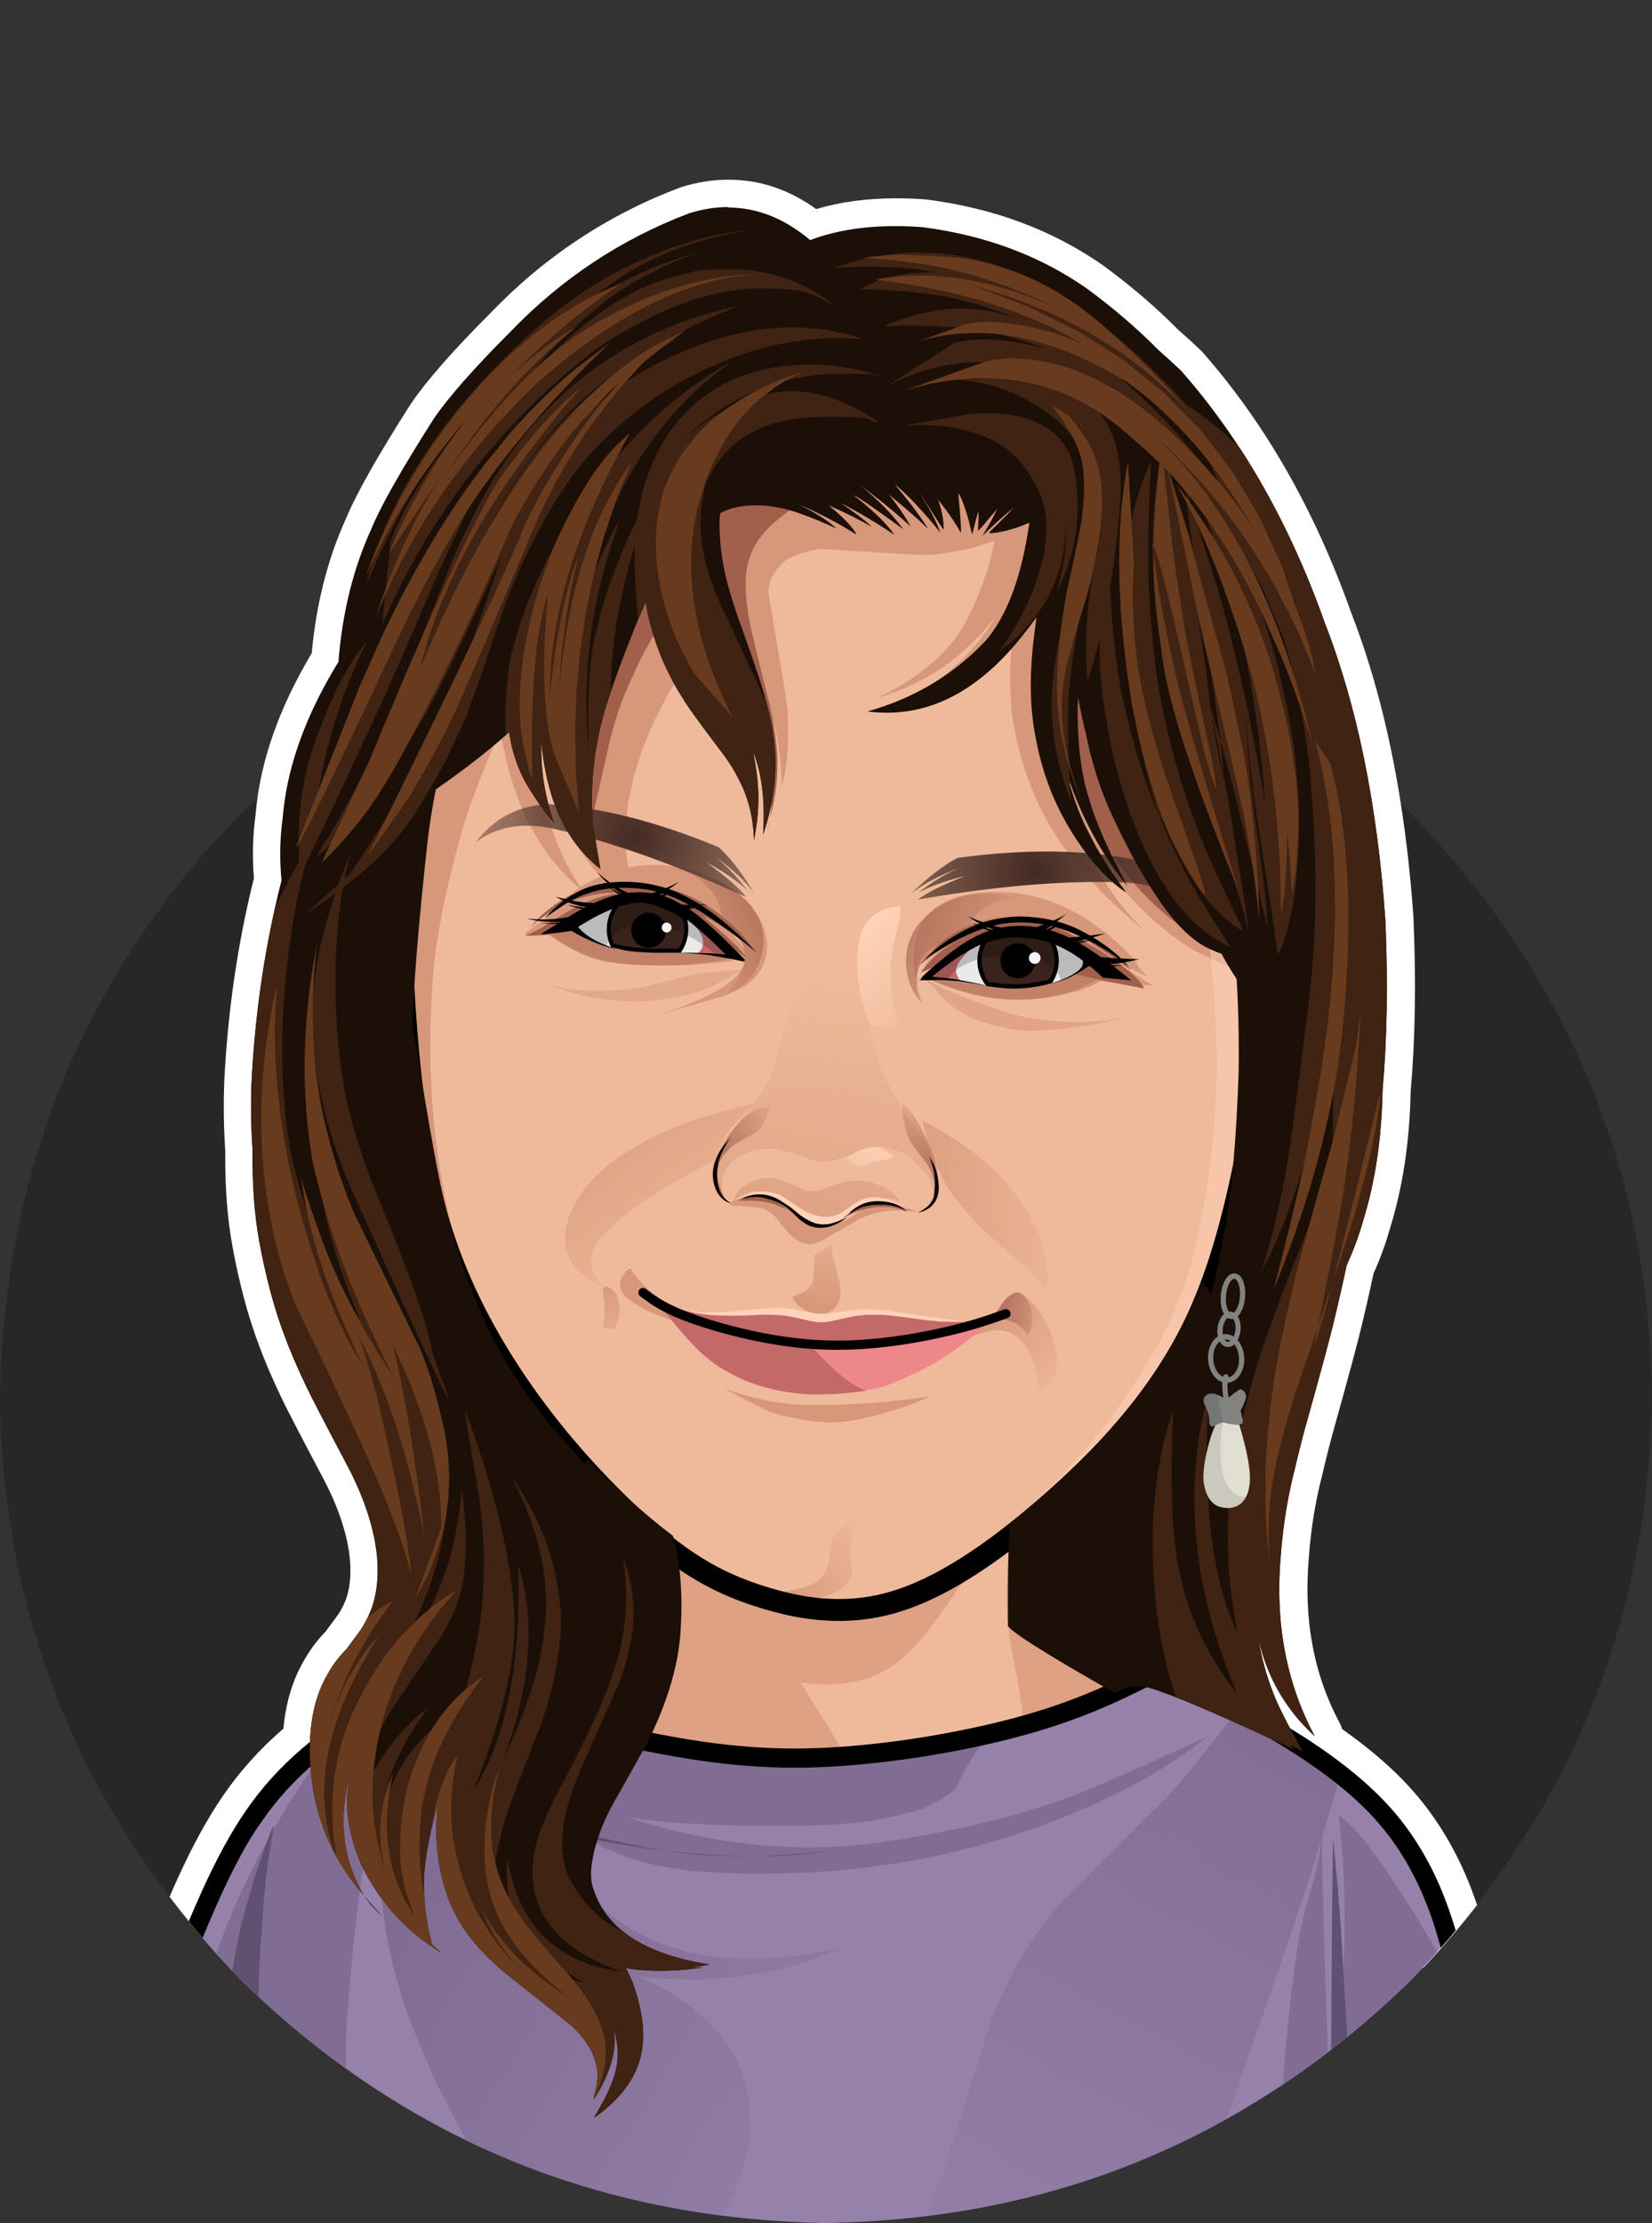 <?xml version="1.0" encoding="UTF-8"?>
<svg id="Layer_1" xmlns="http://www.w3.org/2000/svg" xmlns:xlink="http://www.w3.org/1999/xlink" version="1.1" viewBox="0 0 2569.1 3456">
  <rect x="0" y="0" width="2569.1" height="3456" fill="#333333" stroke="none"/>
  <!-- Generator: Adobe Illustrator 29.4.0, SVG Export Plug-In . SVG Version: 2.1.0 Build 152)  -->
  <defs>
    <style>
      .st0 {
        fill: #1b0f08;
      }

      .st1 {
        fill: #402312;
      }

      .st2 {
        fill: #3a231c;
      }

      .st3 {
        fill: url(#linear-gradient2);
      }

      .st4 {
        fill: url(#linear-gradient1);
      }

      .st5 {
        fill: url(#linear-gradient9);
      }

      .st6 {
        fill: url(#linear-gradient3);
      }

      .st7 {
        fill: url(#linear-gradient6);
      }

      .st8 {
        fill: url(#linear-gradient8);
      }

      .st9 {
        fill: url(#linear-gradient7);
      }

      .st10 {
        fill: url(#linear-gradient5);
      }

      .st11 {
        fill: url(#linear-gradient4);
      }

      .st12 {
        fill: #eaeaea;
      }

      .st13 {
        fill-opacity: .1;
      }

      .st14 {
        fill-opacity: .2;
      }

      .st15 {
        fill: url(#linear-gradient13);
      }

      .st16 {
        fill: url(#linear-gradient12);
      }

      .st17 {
        fill: url(#linear-gradient15);
      }

      .st18 {
        fill: url(#linear-gradient16);
      }

      .st19 {
        fill: url(#linear-gradient11);
      }

      .st20 {
        fill: url(#linear-gradient10);
      }

      .st21 {
        fill: url(#linear-gradient14);
      }

      .st22 {
        fill-opacity: .5;
      }

      .st22, .st23 {
        fill: #ffd3ba;
      }

      .st24 {
        fill: #816d94;
      }

      .st25 {
        fill: url(#radial-gradient);
      }

      .st26 {
        fill: url(#linear-gradient);
      }

      .st27, .st28, .st29 {
        fill: #a15f4c;
      }

      .st30 {
        fill: #615072;
      }

      .st31 {
        fill: #272727;
      }

      .st32 {
        fill-opacity: .6;
      }

      .st32, .st33, .st34, .st35 {
        fill: #d7977b;
      }

      .st33 {
        fill-opacity: .5;
      }

      .st34 {
        fill-opacity: .7;
      }

      .st36 {
        fill: #fff;
      }

      .st37 {
        fill: #9681aa;
      }

      .st38 {
        fill: #828281;
      }

      .st39 {
        fill: #ee878a;
      }

      .st40 {
        fill: #f7f7f7;
      }

      .st41 {
        fill: url(#radial-gradient1);
      }

      .st42 {
        fill: #e1ded2;
      }

      .st43 {
        fill: #c36a69;
      }

      .st28 {
        fill-opacity: .4;
      }

      .st29 {
        fill-opacity: .4;
      }

      .st44 {
        fill: #693b1e;
      }

      .st45 {
        fill: #efba9b;
      }
    </style>
    <linearGradient id="linear-gradient" x1="688.6" y1="1067.1" x2="1480.2" y2="580.1" gradientTransform="translate(0 4000) scale(1 -1)" gradientUnits="userSpaceOnUse">
      <stop offset="0" stop-color="#816d94"/>
      <stop offset="1" stop-color="#816d94" stop-opacity="0"/>
    </linearGradient>
    <linearGradient id="linear-gradient1" x1="2036.9" y1="1366.6" x2="1462.8" y2="304.3" gradientTransform="translate(0 4000) scale(1 -1)" gradientUnits="userSpaceOnUse">
      <stop offset="0" stop-color="#816d94"/>
      <stop offset="1" stop-color="#816d94" stop-opacity="0"/>
    </linearGradient>
    <linearGradient id="linear-gradient2" x1="1227.5" y1="1796.8" x2="1324.6" y2="2495.4" gradientTransform="translate(0 4000) scale(1 -1)" gradientUnits="userSpaceOnUse">
      <stop offset="0" stop-color="#d7977b"/>
      <stop offset="1" stop-color="#d7977b" stop-opacity="0"/>
    </linearGradient>
    <linearGradient id="linear-gradient3" x1="1245.4" y1="2009.3" x2="1316.2" y2="2350.1" gradientTransform="translate(0 4000) scale(1 -1)" gradientUnits="userSpaceOnUse">
      <stop offset="0" stop-color="#d7977b"/>
      <stop offset="1" stop-color="#d7977b" stop-opacity="0"/>
    </linearGradient>
    <linearGradient id="linear-gradient4" x1="1266.4" y1="1966.9" x2="1297.6" y2="2136.4" gradientTransform="translate(0 4000) scale(1 -1)" gradientUnits="userSpaceOnUse">
      <stop offset="0" stop-color="#d7977b"/>
      <stop offset="1" stop-color="#d7977b" stop-opacity="0"/>
    </linearGradient>
    <linearGradient id="linear-gradient5" x1="870.3" y1="2372.2" x2="1152.1" y2="2000.8" gradientTransform="translate(0 4000) scale(1 -1)" gradientUnits="userSpaceOnUse">
      <stop offset="0" stop-color="#d7977b"/>
      <stop offset="1" stop-color="#d7977b" stop-opacity="0"/>
    </linearGradient>
    <linearGradient id="linear-gradient6" x1="1357" y1="2117.6" x2="1694.3" y2="2130.8" gradientTransform="translate(0 4000) scale(1 -1)" gradientUnits="userSpaceOnUse">
      <stop offset="0" stop-color="#d7977b"/>
      <stop offset="1" stop-color="#d7977b" stop-opacity="0"/>
    </linearGradient>
    <linearGradient id="linear-gradient7" x1="929.1" y1="1998.7" x2="986.9" y2="1887.8" gradientTransform="translate(0 4000) scale(1 -1)" gradientUnits="userSpaceOnUse">
      <stop offset="0" stop-color="#d7977b"/>
      <stop offset="1" stop-color="#d7977b" stop-opacity="0"/>
    </linearGradient>
    <linearGradient id="linear-gradient8" x1="1527.5" y1="1969" x2="1668.2" y2="1839.7" gradientTransform="translate(0 4000) scale(1 -1)" gradientUnits="userSpaceOnUse">
      <stop offset="0" stop-color="#d7977b"/>
      <stop offset="1" stop-color="#d7977b" stop-opacity="0"/>
    </linearGradient>
    <linearGradient id="linear-gradient9" x1="1207.7" y1="1494.7" x2="1362.5" y2="1622.7" gradientTransform="translate(0 4000) scale(1 -1)" gradientUnits="userSpaceOnUse">
      <stop offset="0" stop-color="#d7977b"/>
      <stop offset="1" stop-color="#d7977b" stop-opacity="0"/>
    </linearGradient>
    <linearGradient id="linear-gradient10" x1="1519.4" y1="1963.7" x2="1635.6" y2="1954.5" gradientTransform="translate(0 4000) scale(1 -1)" gradientUnits="userSpaceOnUse">
      <stop offset="0" stop-color="#a15f4c"/>
      <stop offset="1" stop-color="#a15f4c" stop-opacity="0"/>
    </linearGradient>
    <linearGradient id="linear-gradient11" x1="1331.5" y1="2578.9" x2="1569.3" y2="2502.4" gradientTransform="translate(0 4000) scale(1 -1)" gradientUnits="userSpaceOnUse">
      <stop offset="0" stop-color="#a15f4c"/>
      <stop offset="1" stop-color="#a15f4c" stop-opacity="0"/>
    </linearGradient>
    <linearGradient id="linear-gradient12" x1="1250.8" y1="2617.5" x2="1068.7" y2="2536.3" gradientTransform="translate(0 4000) scale(1 -1)" gradientUnits="userSpaceOnUse">
      <stop offset="0" stop-color="#a15f4c"/>
      <stop offset="1" stop-color="#a15f4c" stop-opacity="0"/>
    </linearGradient>
    <linearGradient id="linear-gradient13" x1="1092.1" y1="2165.3" x2="1230" y2="2256.4" gradientTransform="translate(0 4000) scale(1 -1)" gradientUnits="userSpaceOnUse">
      <stop offset="0" stop-color="#a15f4c"/>
      <stop offset="1" stop-color="#a15f4c" stop-opacity="0"/>
    </linearGradient>
    <linearGradient id="linear-gradient14" x1="1465.5" y1="2115" x2="1388.4" y2="2318.2" gradientTransform="translate(0 4000) scale(1 -1)" gradientUnits="userSpaceOnUse">
      <stop offset="0" stop-color="#a15f4c"/>
      <stop offset="1" stop-color="#a15f4c" stop-opacity="0"/>
    </linearGradient>
    <linearGradient id="linear-gradient15" x1="1366" y1="2238.3" x2="1327.9" y2="2127.3" gradientTransform="translate(0 4000) scale(1 -1)" gradientUnits="userSpaceOnUse">
      <stop offset="0" stop-color="#ffd3ba"/>
      <stop offset="1" stop-color="#ffd3ba" stop-opacity="0"/>
    </linearGradient>
    <linearGradient id="linear-gradient16" x1="1328" y1="2553.9" x2="1447.6" y2="2416.2" gradientTransform="translate(0 4000) scale(1 -1)" gradientUnits="userSpaceOnUse">
      <stop offset="0" stop-color="#ffd3ba"/>
      <stop offset="1" stop-color="#ffd3ba" stop-opacity="0"/>
    </linearGradient>
    <radialGradient id="radial-gradient" cx="987.7" cy="2699.2" fx="987.7" fy="2699.2" r="424.7" gradientTransform="translate(0 4000) scale(1 -1)" gradientUnits="userSpaceOnUse">
      <stop offset="0" stop-color="#442a23"/>
      <stop offset="1" stop-color="#442a23" stop-opacity="0"/>
    </radialGradient>
    <radialGradient id="radial-gradient1" cx="1608.8" cy="2646.7" fx="1608.8" fy="2646.7" r="520.3" gradientTransform="translate(0 4000) scale(1 -1)" gradientUnits="userSpaceOnUse">
      <stop offset="0" stop-color="#442a23"/>
      <stop offset="1" stop-color="#442a23" stop-opacity="0"/>
    </radialGradient>
  </defs>
  <g id="layer1">
    <path class="st31" d="M1285.4,886.9h-4c-354.2,6.6-656.9,133-908.3,379.2C130.5,1516.3,6.1,1818.4,0,2172.3c3.9,347.6,128.7,649.5,374.4,905.7,251.2,245.6,554,371.5,908.4,378,354.2-5.2,657.6-130.5,909.9-376,246.3-254.1,371.7-557.5,376.3-910.2-4.1-347.6-129-649.4-374.9-905.5-251.3-245.4-554.2-371.2-908.7-377.4Z"/>
    <path class="st36" d="M1132.2,279.4c-23.8,0-47.9,3.8-72.5,11.4-.8.3-1.7.5-2.5.9-112.2,42.4-210.5,107.5-294.9,195.4h0c-57.4,57.5-98.4,104.1-122.8,139.8-.3.4-.5.8-.8,1.2-51.4,80.6-84.8,139.8-100.3,177.4h0c-28.7,62.9-46.6,132.9-53.6,210h0c-3.7,6.2-7.3,12.3-10.7,18.5h0c-39.6,70.3-64.2,139.1-73.7,206.2h0s0,0,0,0h0c-1.2,8.7-2.2,17.4-2.9,26h0c-4.5,32.8-5.3,65.8-2.6,99.1h0c-25.4,101.8-40.8,207.5-46.2,317.2,0,.2,0,.4,0,.6-1.3,36.1-.7,71.5,1.6,105.9h0c-.5,55.2,3.1,104.6,11.1,148.1h0c10.6,58,24.3,109.1,41,153.4h0c8.4,23.1,19.9,50.1,34.5,80.9h0c6.8,14.7,29.6,58.7,68.5,132.2h0c6.3,12.3,12,24.6,17,36.9h0c12.9,32.3,20.3,61.5,22.1,87.8h0c1.6,24.4-1,44.7-7.6,60.8-3.3,8-7.1,15.1-11.2,21.2h0s-19.3,26.1-19.3,26.1h0c-13.4,13.7-24.8,29.2-34.4,46.4h0c-17.2,29.9-27.6,64.7-31.2,104.5h0c-36.6,31.6-67.9,66.4-94,104.5h0c-23.9,34.7-47.7,78.2-71.5,130.7h0c-3.9,8.5-7.8,17.3-11.6,26.3h0c24.8,32.6,51.4,64.6,79.7,95.9h0c4.8-4.3,8.7-9.6,11.3-15.8,6.6-16,13-31,19.2-45.2h0c0-.2.2-.4.2-.6h0c25-56.6,47.3-98.3,66.7-125.1.3-.4.5-.7.8-1.1,4.7-6.9,9.6-13.6,14.8-20.3h0c15.1,49.6,40.3,94.9,75.6,135.9h0c10.5,15,22.3,28,35.5,38.9,7.9,6.6,17.5,9.8,27.1,9.8s2.2,0,3.2-.1h0c19.9,19.4,42.1,36.5,66.7,51.3,6.9,4.1,14.4,6.1,21.9,6.1,12.3,0,24.4-5.3,32.7-15.3h0c11.1,11.8,23.9,23.9,38.4,36.1.3.3.7.6,1,.9l100.6,79.9h0c8,7.2,14.4,14.6,19.3,22h0c4.6,7.4,7.3,14.3,8.2,20.6h0c.3,3,.3,5.9,0,8.9,0,.5-.1,1.1-.2,1.6h0c-.3,2.9-1.6,8.7-4,17.7h0c-.2.7-.4,1.4-.5,2.1-2,9.5-1.7,18,1,25.4h0c-7.1,16.9-2.3,32.4,14.6,46.4,7.9,6.5,17.5,9.8,27.2,9.8s17-2.5,24.3-7.6c33.8-23.5,58.5-50.5,74.3-81h0c21.1-39.3,25.2-85.8,12.5-139.5h0c11.6-.2,23.6-.9,35.9-2.1.4,0,.7,0,1.1-.1l26-3.1c6.9-.8,13.2-3.3,18.6-6.9h0c17.8-6.2,29.6-23.4,28.6-42.5-1.1-20.1-16.1-36.7-35.9-39.8-85.6-13.4-134.9-44.5-147.8-93.2h0c-1.4-11.1,1.8-28.1,9.4-51h0c3.4-10.1,8.7-22.2,15.8-36.4h0s52.1-93,52.1-93c.1-.3.3-.5.4-.8,10.5-19.7,19.4-38.6,26.6-56.8h0c20.2-49.8,31.7-97.2,34.5-142.1h0c2.6-38.2,1.8-73.7-2.3-106.4h0c0-.4,0-.8-.1-1.2h0c-2.2-17.4-5.4-34-9.6-49.9h0c-.4-1.4-.7-2.8-1.1-4.3h0c-2.4-9.1-7.7-17.4-15.6-23.3-25.8-19.5-52.7-42.2-80.5-68.3-.2-.2-.3-.3-.5-.5-16.5-14.9-32.2-30.1-47.2-45.6-5.7-5.9-12.8-9.9-20.6-11.8h0c-10.7-12.2-22.6-25.7-35.8-40.5h0c-15.1-18.9-26.9-34.6-35.6-47.2,0,0,0,0,0-.1-27.8-39.9-51-82.2-69.5-126.9h0c-21.5-52.1-38.2-103.9-50.1-155.4h0c-.1-.5-.2-1-.4-1.4-7.5-27.9-21.9-108-43.5-240.5,0-.5-.2-1-.3-1.5-1.4-7-2.8-13.8-4.1-20.2h0c1.6-60.7,9.2-153.8,22.9-279.2h0c2.1-18.7,5.2-39.6,9.4-62.7h0c18.5-13.2,35.9-26.1,52.1-38.8h0c5.5,12.9,11.9,25.2,19.5,37h0c14.9,23.9,28.9,43.1,42.1,57.6h0c5.4,5.9,12.1,10,19.3,12.1h0c15.8,25.2,35.3,46.7,58.3,64.5h0c7.6,5.9,16.8,8.9,26,8.9s15.1-2,21.9-6.1c15-9,23-26.3,20.1-43.6l-10.8-63.9h0c-1.2-10.1-1.9-22.1-1.9-36.2h0c.2-36.1,4.5-71.4,12.8-106h0c4.5-19.1,12.6-44.5,24.1-76.1h0c8.6,17.9,17.1,33.2,25.6,45.9h0c6.8,12.2,29.6,43.7,68.4,94.7h0c7.2,10.6,12.7,19.6,16.3,27,.2.4.4.9.7,1.3,12.1,22.5,18.6,48.2,19.4,77.1.6,21.7,17.4,39.4,39,41.2,1.2.1,2.4.2,3.6.2,11.1,0,21.4-4.3,29.1-11.5h0c11.5-4.4,21-13.7,25.3-26.1,20.6-60.4,26.4-119.3,17.5-176.7h0c-2.2-17.9-8-42.4-17.1-73.4h0c-6.4-21.8-20.3-62.2-41.6-121.3h0c-5.8-17.3-9.8-30.4-12.1-39.4,0-.2,0-.3-.1-.5-.6-2.2-1.2-4.4-1.7-6.6h0s0,0,0,0h0c-5.6-22.1-8.9-43.6-10-64.6h0c4.4-.6,9-.8,13.7-.8,8.6,0,17.6.9,27.1,2.8.6.1,1.2.2,1.8.3,14.8,2.3,41,12,78.6,29h0c5.7,2.6,11.6,3.8,17.6,3.8s2.3,0,3.5-.1h0c1.2.7,2.3,1.5,3.4,2.2h0c1.7,1.1,3.5,2.1,5.4,3,5.8,2.7,11.9,4,18.2,4,13.6,0,23.9-3.2,31-9.7h0c1.6,1.1,3.3,2.2,5,3.3,7.2,4.9,15.5,7.3,23.8,7.3s21.3-4,29.5-11.8h0c1.4-.5,2.7-1.2,4-1.8h0c5.2,2.5,10.8,4,16.5,4.3h0c6.5,3.7,13.8,5.6,21.2,5.6s10.3-.9,15.2-2.8h0c5,2.1,10.6,3.1,16.7,3.1s2.2,0,3.2,0h0c4.4,1.5,9,2.3,13.8,2.4h0c5.2,2.2,10.7,3.2,16.3,3.2s12.7-1.4,18.5-4.2h0c-3.9,14.9-8.3,28.5-13.3,41-8.8,22.3-19.3,40.7-31.5,55.1h0c-44.4,46.7-98.9,79.2-163.6,97.3-19.5,5.5-32.4,23.9-31,44.1s16.9,36.5,37,39.1c12,1.6,23.9,2.3,35.7,2.3,65.5,0,126-23.4,181.6-70.3h0c.8,26.8,3.6,52,8.4,75.8h0c10.1,54.3,28.4,104,54.9,149.1h0c31,52.7,65.1,91.7,102.3,117.1,5.6,3.8,12,6.2,18.7,7.1,1.8.2,3.5.3,5.3.3,7.4,0,13.8-1,19.3-2.9h0c24.6,35.3,49.8,61,75.7,77.3.3.2.5.3.8.5,7.9,4.7,15.8,8.8,23.8,12.3h0c3.7,6.5,7.5,12.7,11.4,18.8h0c2.1,36.9,2.9,80,2.5,129.1h0c-3.4,101.5-10.5,182.4-21.5,242.8,0,.1,0,.3,0,.4-2.7,15.7-5.5,30.4-8.3,44.1h0c-11.6,4.2-21.1,13.3-25.5,25.3-7.4,20.1-14.9,37.7-22.5,52.8-.2.3-.3.7-.5,1-29.2,61.9-72.7,123.5-130.6,184.7h0c-45.7,46.4-89.3,86-130.9,118.8-10.2,8-15.9,20-16.2,32.4h0c-.7,13.9-1.3,28.5-1.7,43.9h0c0,.6,0,1.1,0,1.7h0c-.9,32.2-1.2,67.7-.8,106.5h0c-3.1,15,2.5,29.4,16.8,43h0c16.5,15.6,73.6,51.3,171.5,106.9,6.6,3.7,13.8,5.6,21,5.6s18.7-3.1,26.4-9.1c1.3-1.1,3.6-1.6,6.7-1.6,5.3,0,11.8,1.4,19.7,4.1h0c36.6,13,91.3,36.4,164.1,70h0c71.7,42,124.7,82.8,159.1,122.4,0,0,.1.1.2.2,28.9,32.9,52,72.1,69.5,117.6.1.3.3.7.4,1,1.5,3.7,3.1,7.8,4.7,12.2h0c.2.5.4,1.1.6,1.6h0c4.6,12.9,9.3,28.3,14.1,46.2,2.2,8,6.6,15.1,12.5,20.5h0c29.9-31.9,57.8-64.6,83.9-98.1h0c-2.3-6.7-4.6-13.2-7-19.5l-.2-.6h0s0,0,0,0c-.7-2-1.5-3.9-2.2-5.9h0c-22.4-57.8-52.4-108.2-90.1-151.1h0c-28.7-32.6-65.5-64.8-110.5-96.5h0c-.8-3.2-2.1-6.4-3.7-9.4-40.7-76-56.6-162.3-47.8-259,0-.2,0-.4,0-.7,3.2-42.4,9.9-83.7,20.1-123.7,0-.3.1-.6.2-.9,4.5-19.2,9.4-38.9,14.7-59.1h0c25.8-91.9,41.7-151.2,47.9-177.9h0c5.8-24.1,11.7-50,17.6-77.6h0c10.5-23.5,19.1-47,25.7-70.5h0c19.7-63.5,30.4-134.3,32-212.4h0c7.1-81,8.6-171,4.3-270.1,0-.4,0-.8,0-1.1-4.4-62.2-11-121.6-19.9-178h0s0,0,0,0h0c-17.2-109-42.8-207.4-76.9-295h0c-56.5-159.2-133.6-294.2-231.3-405.2-.8-.9-1.7-1.8-2.5-2.6-11.5-11-22.9-21.4-34.3-31.3h0c-35.5-35.7-74.6-69.3-117.2-100.5-.3-.2-.6-.4-.8-.6-78.5-54.7-169.8-88.8-274-102.2-.8,0-1.5-.2-2.3-.2-15.5-1.2-30.6-1.7-45.3-1.7-45.4,0-86.8,5.6-124.3,16.7-42.4-30.4-87.7-45.6-135.8-45.6ZM832.6,969.3h0c-36.6,13.7-72.5,29-107.6,46.1h0c35.1-17.1,71-32.4,107.6-46.1h0ZM965,3305.9c-1.6,3.3-3.7,6.7-6.3,10.2.9-1.2,1.8-2.5,2.5-3.8,1.3-2.2,2.6-4.3,3.8-6.4h0Z"/>
  </g>
  <g id="layer6">
    <path class="st37" d="M1212.3,2505.8c-75.7,0-159.4,22.5-251.1,67.6-18.5,9.7-36.8,20.2-54.9,31.3h0c-19.5-6.2-41.3-9.9-65.2-11-8.6-.8-17.4-1.2-26.4-1.2-39.8,0-83.6,7.5-131.5,22.6-105.6,39.3-194.5,106.2-266.6,200.8-33.9,45.8-63.6,92.8-89.3,140.8-2.2,4.2-4.4,8.4-6.6,12.6-4.8,9.5-9.7,20.3-14.7,32.6h0c21.6,25.8,44.4,51.2,68.3,76.1,60.3,58.9,123.6,111,189.8,156.2h0c158.9,108.3,334.9,177,528,206.1h0c61.8,9.3,125.4,14.5,190.7,15.7,92.4-1.4,181.4-10.9,266.9-28.6h0c242.2-50.2,456.5-166,643-347.4,22.5-23.2,43.9-46.8,64.4-70.8h0c-1.4-4.2-2.9-8.4-4.5-12.6-4.8-11.7-9.8-23.1-15.1-34.3-34.1-71.3-79.9-131.1-137.4-179.5h0c-9.5-8.2-20.1-16.6-31.9-25h0c-6.6-5-13.4-9.6-20.3-14h0c-74.8-49.7-137.4-85.6-187.8-107.5-73-35.2-153.7-66.5-242.3-94.1l-108.8,115.7h0c-12-33.8-32.7-63.3-61.9-88.4l-1.8-1.4c-55.2-41.5-128.1-62.3-218.6-62.3s-3,0-4.4,0c-3.3,0-6.7-.1-10.1-.1Z"/>
    <path class="st24" d="M1775.8,2605.6l-20.9,2.5c-40.9,4.8-76.8,7.9-107.5,9.3l-151.1,2.9c-215.1,2.7-367.3,1.8-456.6-2.7l-184.4,85.7c-3.9,26.4-3.4,50.2,1.7,71.6l10.9,30.3,17.6,26.5,24.4,22.8,31.1,19.1,37.8,15.4,44.5,11.7,51.2,8c24.9,1.8,49.6,3.1,74,3.7,15.7.9,48.6.6,98.9-.9,41.3-1.8,81.9-5.5,121.8-11.1,39.9-5.5,79.2-12.9,117.7-22.1l57.3-15.2c37.9-11.1,75.1-24,111.6-38.7,88.8-35.7,163.1-77.5,222.9-125.2-118.5,54.9-196.2,88.5-233.1,100.9-79.7,27.3-169.9,48.4-270.5,63.4-130.5,18.6-262.8,6-396.9-37.7,67.1,9.7,154.9,13.9,263.3,12.6,34.4-.4,63.5-2,87.2-4.7,20.1-1.4,49.8-6.9,89.2-16.5,24.2-6.4,46.7-18.6,67.7-36.4,25.2-52.1,50.3-86.3,75.5-102.6,14.7-9.3,31.9-17.5,51.6-24.4l133.5-38c20.6-6.1,30.4-9.5,29.5-10.1"/>
    <path class="st24" d="M2082.7,2823.1l-.7.7c4.2,37.1,6.8,69.1,7.8,95.9,1.2,33.5,1.6,64.5,1.1,92.8-.2,16.8-1.7,55.3-4.3,115.4-1,16.2-2,32.2-3,48.2,37.4-29.7,73.8-61.8,109.3-96.2,14.4-14.9,28.5-30,42.1-45.2h0c-18.7-32.9-40.7-68.6-66-106.9-35.4-54.4-64-89.3-85.8-104.7h-.4Z"/>
    <path class="st24" d="M2055.8,2846.9c-.9,17.1-3.2,34.2-6.9,51.2-1.2,7.4-8.2,33-20.8,76.8l-6.4,28.8c-5,27.2-9.5,59-13.6,95.3-5.6,51.2-10.1,98.5-13.3,142,23.8-15.9,47.2-32.7,70.2-50.3h0c-1.2-35.9-2.6-76.6-4.1-122.1-3.4-104.8-5.1-178.7-5.1-221.7h0Z"/>
    <path class="st26" d="M672.8,2552.5c-60,45.7-114.8,100.8-164.3,165.5,0,0,0,0,0,0h0c-47.2,61.6-89.6,131.8-127.3,210.6-17.2,35.6-32.1,71.7-44.7,108.4h0c12.3,13.8,24.9,27.4,37.9,41,52.2,51.1,106.7,97,163.4,137.7-.4-27.1.3-52.4,2-75.7,13.4-194.6,37.7-342.2,72.9-442.9h0c-30.8,140.1-28.9,268.4,5.7,384.9,11,39.3,27.9,84,50.6,134.1,3.2,9.6,21.8,46.7,55.8,111.3h0c93.8,45.5,192.9,79,297.2,100.4h0c23.1,4.7,46.5,8.9,70.1,12.5h0c10.2,1.5,20.4,3,30.7,4.3,16.7-28.3,29.6-58.9,38.5-92,24.2-125.2-31.4-218.4-166.7-279.5h0c26.7,2.8,52.6,4.2,77.9,4.2,86.8,0,165.3-16.5,235.7-49.5h0c0-.1,0,0,0,0-50.6,11.7-97.7,17.5-141.3,17.5-85.5,0-157.5-22.4-216.1-67.3-36.9-28.7-65.3-64-85.2-105.9-16-32-28.8-77.9-38.6-137.7l-50.7-122.8c-28.6,15.8-47.7,31.2-57.4,46.2-10.3,13.1-18.8,24.8-25.5,34.9h0c-1.9-22.4-3.9-48.6-6.2-78.7,0-1.2-.2-2.4-.3-3.6-5.3-35-9.9-54.3-13.9-57.7h-.4Z"/>
    <path class="st4" d="M1919.2,2665.4c-43.4,57.2-78.3,100-104.6,128.6l-162.3,160.9c-22.8,25.8-42,51.4-57.4,76.9-21.1,34.3-39.5,72.6-55.3,114.8l-74.5,234.2c-6.8,20.1-14.9,41.6-24.2,64.5,36.9-4.5,73.2-10.5,108.9-17.9h0c126.8-26.3,246-70.6,357.5-132.8h0c93.6-266.6,141.6-407.7,144.1-423.3,10.8-35.1,20.9-69.6,30.2-103.5h0c-4.3-3.3-8.7-6.6-13.4-9.9h0c-6.6-5-13.4-9.6-20.3-14h0c-47.9-31.9-90.8-58-128.7-78.4h0Z"/>
    <path class="st30" d="M426,2837.6c-4.8,7.9-15.1,35.6-30.7,83-6.3,20.7-12.4,42.3-18.3,64.7-2.2,8.1-5.2,22-9.1,41.6-2.5,12.3-4.7,24.6-6.8,37.1h0c4.4,4.7,8.8,9.3,13.3,14,9.1,8.9,18.3,17.7,27.5,26.3.4-23.7,1.1-42.1,1.9-55.3l5.6-83.6,1.8-21.3c2.1-25.6,7-60.9,14.8-105.8v-.8s0,0,0,0Z"/>
    <path class="st30" d="M2073.1,2859.8c-.1.7-.2,1.6-.2,2.6-.4,41.7-.9,83.5-1.5,125.4-.1,1.4-.5,63.5-1.2,186.5,0,3.8,0,7.9-.1,12.4,8.4-6.5,16.7-13,24.9-19.7h0c-.8-16.3-3.9-71.3-9.5-165-2.8-44.6-7-92-12.4-142.2h0Z"/>
    <path class="st30" d="M823.4,2819.2l-28.8,2.4c9.8,4.6,20.9,9,33.4,13.3l19.7,6.3c13.8,4.1,29,8.1,45.5,11.9,16.5,3.8,34.4,7.5,53.6,11l29.8,5.2,31.8,4.9c6.5.8,14.7,1.8,24.7,2.9-40.7-6.9-77-14.5-108.8-22.8-16-4.2-31-8.6-45-13.2l-20.2-7c-12.9-4.8-24.9-9.8-35.8-14.9M1033.1,2877.1l11.8,1.6,11.6,1.4c7.6.9,15.2,1.7,22.6,2.4,7.4.7,14.6,1.2,21.8,1.7l10.6.6,10.4.4,10.2.2c5.1.3,8.9.4,11.6.5,3.3,0,6.9.1,10.7.1,7.7,0,14.4-.1,20.2-.3,7.9,0,14.3,0,19-.1l8.2-.2,8.1-.3c5.4-.2,10.7-.4,15.9-.7,10.7-.6,20.5-1.4,29.4-2.3,16.4-1.6,26-2.7,28.8-3.4-24.2,2-38.2,3.1-42.1,3.3-8.7.6-17,1.2-24.9,1.7-15.8,1-29.9,1.6-42.4,2h-14.4c0-.1-14.7-.5-14.7-.5l-15.1-.5-15.4-.8-15.7-1-16-1.2-16.4-1.4c-11-1-22.2-2.1-33.7-3.4"/>
  </g>
  <g id="layer7">
    <path class="st45" d="M1577.4,2272l-17.7.3c-42,2.3-72.7,5.5-92.1,9.7,1.9-1.9-51.3,10.3-159.5,36.7-24.2-3.6-50.7-4.2-79.7-2l-30.8,4c-20.5,3.5-41,8.9-61.5,15.9-100,40.7-163.4,85-190.2,132.8-36.9,72.6-34.6,146.2,6.8,220.9,7.3,4.5,18.5,8.8,33.7,12.8l25.8,5.8c19.2,3.7,42.4,7.2,69.5,10.5,97.4,11.3,174.4,16,230.9,14.1,124.2-4.1,239.8-27.5,346.6-70l55.8-27.3,45.7-30.8,35.6-34.4,25.5-37.9,15.4-41.5,5.3-45-4.8-48.6-7.2-17.9c-5.5-11.5-12.5-22.1-21-31.8-44.2-49-121.6-74.4-232.2-76.2"/>
    <path class="st34" d="M1408,1982c-77.2,5.2-145.8,27-205.6,65.3-56,31.7-101.8,76.5-137.4,134.6-39.5,67.7-74.5,156.6-104.9,266.5h0s0,0,0,0h0c-8.6,31-16.8,63.7-24.6,98-5.2,25.5-8.8,49.5-10.9,72.1h0c4.2,19.8,11,40.1,20.3,60.9,8.9,15.9,43.8,27.7,104.7,35.3,64.8,11,152.8,17.1,264.2,18.2,1.2,0,2.3,0,3.5,0h0c-17.9-29.9-42-69-72.1-117.1h0c14.1,2,27.7,2.9,40.5,2.9,49.7,0,90.1-14.6,121-43.8,39.5-34.3,99.2-122.8,179.3-265.6l-20.2-37.1h0s-157.2-289.3-157.2-289.3l-.4-.8Z"/>
    <path class="st34" d="M1790.9,2355.9l-213.4,2.8c-9.6,47.8-13.5,95.4-11.9,142.9.6,14.5,2,29.1,4.3,43.8,1.4,9.8,5.6,32,12.6,66.8l5.3,33.5c1.7,11.6,2.8,25.2,3.4,40.9,11-3.6,21.8-7.5,32.6-11.5,89.1-29.9,151.3-70.4,186.5-121.4h0c.9-24.8.3-44.9-1.8-60.4-.5-8.8-4.6-38.9-12.4-90.2l-5.1-46.2v-.8Z"/>
  </g>
  <g id="layer8">
    <path d="M964.4,2684h0c85,17.3,168.7,34.3,271,34.3h0c5.1,0,10.2,0,15.4-.1h0c109.8-1.8,241.7-23.5,339.1-50.8h0c96.8-27.2,159.4-60,222.9-93.3,7.3-3.8,16.3-1,20.1,6.3s1,16.3-6.3,20.1h0c-63.8,33.5-128.7,67.5-228.7,95.6h0c-99.5,27.9-234,50-346.6,51.9h0c-5.4,0-10.7.1-15.9.1h0c-105.7,0-192-17.6-277-34.9-8.1-1.6-13.3-9.5-11.6-17.5s9.5-13.3,17.5-11.6Z"/>
    <path d="M1775.5,2571.4l-11.9,26.2c.4.2.9.4,1.3.6h0s0,0,0,0h0c12,5.2,23.8,10.4,35.3,15.5h0s0,0,0,0h0c166.1,74.6,280.1,147.5,342,218.7,32.2,36.7,58,80.2,77.3,130.5,1.8,4.4,3.7,9.2,5.5,14.3h0s0,0,0,0h0c5.1,14.3,10.3,31.3,15.6,51,7.9-8.9,15.6-17.9,23.2-27h0c-4.7-15.7-9.6-30.4-14.8-44.1-.8-2.1-1.6-4.1-2.3-6.2-20.5-53.1-48-99.2-82.4-138.3-64.5-73.2-175.4-145.4-332.7-216.7-10.7-4.9-21.7-9.7-32.8-14.5-7.7-3.3-15.4-6.7-23.3-10Z"/>
    <path d="M592.6,2636.6c-91.2,47.2-161.5,106.9-210.7,179.1-22.5,32.6-45.1,74-67.9,124.3-3.9,8.6-7.8,17.4-11.7,26.4-2.7,6.3-5.6,13.1-8.7,20.4h0c7,8.6,14.2,17.2,21.5,25.8,6.8-16.4,13.4-32,19.8-46.6h0s0,0,0,0h0c26.3-59.5,50-103.8,71.3-133.1,46.4-68.2,113.3-124.9,200.8-170.2l-14-25.4-.4-.7Z"/>
  </g>
  <g id="layer9">
    <path class="st45" d="M1255.6,570.6c-184.3,12.8-336.1,89.5-455.1,230.1-127,164.9-198.7,370-215,615.3-18,256.6,32.1,506.9,150.2,750.8,47.8,98.1,115.1,168.6,201.8,211.7h0c-8.3-11.6-13.9-20.7-16.8-27.5-6.2-15.3-9.5-28.4-9.8-39.4v-.3c.7-3.9,1.6-5.9,2.7-5.9s.2,0,.3,0c9.8,5.9,19.2,12.1,28.1,18.4l24,18.2c24.6,19.4,48.2,38.4,71,57.1l25.7,20h0c1.8.3,3.6.7,5.5,1h0c24.2,18.9,56.5,37.8,96.9,56.6,27.5,12,53.8,19.6,79,22.9,10.3,1.4,20.9,2,32,2,14.5,0,29.7-1.2,45.6-3.5,57.4-6.6,117.2-29.3,179.3-68.1,36-23.9,70.6-51.1,104.1-81.6,6.7-6.1,13-12.2,18.9-18.3h0c15.9-10.8,30.6-22.2,44-34.4,30.8-26.6,59.1-55.2,84.8-85.7,69.5-87.8,111.6-142.5,126.3-164.2,45.2-63.7,77.6-124.4,97.3-182l-7.4-6.1h0c8.1-16.9,15-34.5,20.9-52.8,13.2-45.6,20.5-92.7,22-141.4-.2-43.4-1.6-74.6-4.2-93.5-4.5-36.2-11.1-67.7-19.8-94.3-12.9-43.1-37.2-80.9-73-113.4-25.5-17.3-52.9-28.6-82.2-33.7h0c-13.3-33.2-25.9-61.5-37.9-85-20.8-40-40.2-77.5-58.2-112.5h0c21.4-132.3,25.7-235.6,12.7-310-11-60.2-25.6-103.3-43.8-129.2-14.5-26.7-35.8-40.3-63.8-40.6h-.7c-37.6,4.4-65.9,13-85,26-17.1,11.6-32.6,23.5-46.5,35.9h0s-94.6-117.5-94.6-117.5c-59.5-16.5-112.6-24.8-159.1-25.1h0Z"/>
    <path class="st35" d="M940.2,1421.7l-85.5,29.2c29,24.4,58.3,39.2,88.1,44.5,15,2.1,22.9,3.2,23.9,3.2,4.7.5,10,.9,15.7,1.2,18.5,1,38.7,1.4,60.6,1.3,18.8.4,51.2-1.8,97.4-6.8-8.9-8.1-15.5-13.2-19.5-15.1-5.8-3.5-12.5-7.2-20.2-11-15.4-7.6-34.6-15.6-57.6-24.2-4.7-1.9-17.3-5.8-37.8-11.6-8-2.1-15.8-3.9-23.3-5.4-15-3-28.9-4.7-41.8-5.3"/>
    <path class="st35" d="M1173.5,1496.2c-49.8-73.7-109.1-114.2-178-121.6-29.2-3.6-56.9,0-82.9,10.9-.8-3.6-33.1,18.4-97.2,66.1,5.6,4.5,51,2.5,136-6.2l98.6,3.5c29.1,4.6,70.3,20.8,123.7,48.5l-.3-1.2Z"/>
    <path class="st33" d="M1152.7,1508.3l-11.1.6c-19.1.6-36,2.1-50.7,4.5-10.2,1.7-19.6,3.5-28.3,5.5-31.4,8.4-50.2,13.2-56.3,14.3-13,2.8-27.5,4.8-43.4,5.9-50.8,3.3-88.3-.1-112.7-10.1,9.6,4.1,19.4,7.8,29.3,11,10,3.2,20.1,6,30.4,8.3l15.6,3.1,15.8,2.4,16.1,1.7,16.4,1c11.4.4,22.2.5,32.3,0,34.7-3.3,63.3-8.8,85.5-16.6,15.3-5.4,35.7-16,61.1-31.7"/>
    <path class="st35" d="M1666.3,1482.5h-3.1c-6.7,0-21.6,1.9-44.7,5.6-16.3,3-37.2,7.2-62.6,12.6-41.7,7.1-74.2,12.1-97.5,14.8-14.8,2.7-21.6,4.2-20.4,4.5,12.2,5.1,24.1,9.7,35.6,13.6l17,5.5c11.1,3.4,21.9,6.3,32.3,8.5,10.4,2.3,20.4,4,30.1,5.1l14.2,1.3c12.4.4,18.2.6,17.5.4,12.6-.3,24.2-1.1,34.7-2.4,5.3-.6,10.3-1.4,15.1-2.2l7-1.4c4.5-1,8.8-2,12.9-3.2,9.3-2.7,18.8-6.2,28.5-10.6,7.2-2.8,19.6-9.5,37.3-20.2l-51.5-32h-2.5"/>
    <path class="st35" d="M1585.8,1425.1h-6c-27.8,1.7-54.8,9.8-81,24.4-22.2,12.8-43.5,30.9-63.7,54.5l41.3-28.7c-19.7,14.4-31,24.4-33.9,30.1,28-15.5,49-26.2,63.1-32.2l136.6,34.2c9.3,3,19.2,5.9,29.7,8.6,10.5,2.7,21.6,5.2,33.2,7.5,12.4,3.4,41.7,6.4,88,8.9l-82.8-51.9c32.2,18.2,56.7,30.6,73.7,37.1-16.2-19.2-41.4-37.7-75.7-55.4-50.6-25.6-91.5-38-122.6-37.2"/>
    <path class="st32" d="M1434.6,1519.4l17,14.8c5.4,7.5,11.5,14.5,18.4,20.8,6.9,6.3,14.4,12.1,22.7,17.2l13,7.2c16.8,8.8,39.1,15.7,66.7,20.6,11.5,1.7,21.2,2.5,29,2.4,12.6.2,25.6-.4,38.9-1.8,30.2-3.3,50.9-6.1,62.3-8.5,15.7-2.9,30.7-6.2,45-10-13.3,2.3-21.3,3.5-24,3.7-5.4.7-10.7,1.2-16.1,1.7-10.8.9-21.6,1.3-32.5,1.3-27.4-.1-54.1-2.7-80.1-7.6-16.7-2.8-50.2-13.7-100.5-32.8-20.8-8.2-40.6-17.8-59.7-29"/>
    <path class="st35" d="M1549.7,1386.6h-4.9c-50.7,1.3-86.1,14.7-106.2,40.2-10.9,15.8-16.9,36.3-17.9,61.6-.9,3.7.4,15.8,4,36.3,1.9,8.3,4.5,16.7,7.8,25.2-4.6-12.4-6.7-23.8-6.5-34.1,1.4-12.5,3-19.7,4.7-21.6,1.9-4.4,4.5-8.6,7.7-12.5,27.3-21.7,70.5-37.5,129.7-47.6,30.1-4.1,60.8-.5,92.2,10.7,16.9,5,54,24.7,111.2,59l-6.6-11.5c-14.7-15.7-29.6-29.6-44.8-41.8l-23.1-17-23.5-14.4-23.9-11.8-24.3-9.1-24.8-6.5-25.2-3.9-25.6-1.3M1432.7,1550.4h0c.5,1.3,1,2.7,1.6,4.1l.4,1c.3.7.6,1.4.9,2.1s.6,1.4.9,2.1c-.6-1.4-1.2-2.7-1.8-4.1l-.8-2.1-1.2-3.1"/>
    <path class="st35" d="M842.4,1425.7h0c-.9.7-1.7,1.3-2.3,1.8l2.3-1.8M1018.3,1344.5l-13.5.5c-27,1.8-53.7,9.2-80.1,22-8.8,4.3-17.5,9.2-26.3,14.7l-56.1,44.2c24.9-17.9,39.8-27.6,44.8-29.1,9.9-5.2,19.9-9.5,29.8-12.9,19.9-6.9,39.8-10.4,59.7-10.4,25.1.2,50.6,5.6,76.6,16.1,28.2,12.1,48.6,24,61.3,35.7,4.7,3.6,13.6,12.1,26.9,25.6,9.4,10.3,15.5,19.1,18.3,26.4,1.4,3.7,1.9,6.9,1.6,9.9-1.1,7.6-4.3,15.1-9.6,22.4-10.7,14.6-29.9,28.5-57.7,41.6l-22.5,9.7c-16,6.4-34.2,12.6-54.5,18.7l104.8-30.1c12.3-4.2,24.8-10,37.5-17.3,23.2-16.1,34.4-37.7,33.6-64.9-.7-13.8-4.8-27.4-12.2-40.7-10-15.6-16.9-24.6-20.5-27.1-5.6-5.6-11.8-10.9-18.7-16-34.3-24.3-75.4-37.3-123.2-38.9"/>
    <path class="st3" d="M1302.1,1500.6l-6.3.6c-24.5,8.1-45.2,27.4-62,57.9-3.8,7.5-7.1,15.5-10,24-13.5,54.6-23,86.7-28.4,96.4-1.3,7.9-23.2,37.8-65.9,89.8-7.1,10-12.7,20.1-17,30.2-3.5,8.1-5.3,16.2-5.5,24.4-1.1,6.1,1.2,16.4,6.9,31l12.5,13.2-2.7-12c-1.2-7.7-1.3-14.8-.2-21.4,1.1-6.6,3.3-12.6,6.7-18,5.7-10.6,18.1-19.5,37.2-27,12.2-3.8,26.1-4.7,41.6-2.8,8.9,1.1,27.4,6.7,55.7,16.9,7.3,1.6,14.4,2.3,21.3,1.9,14.8-1.6,34.7-8.5,59.7-20.6,8.1-2.2,14.4-3.1,18.9-2.9,21.5.2,41.4,8.5,59.7,24.9,18.9,18,27.2,34,25,48.2,2.8-15.5,3.5-26.8,2.3-33.8-.8-9.2-2.8-18.7-5.9-28.3-3.5-9.9-7.3-18-11.2-24.4-22.3-31.6-38.6-56.8-49.1-75.6-6.3-11.8-11.2-22.3-14.8-31.6-4.9-11.8-9.9-28.2-15-49-5.1-20.8-10.3-46.1-15.7-75.9-2-6.1-3.3-9.6-3.9-10.6-5.8-15.8-17.1-24.3-34-25.6M1449.3,1855.3l-.3,1.4c-.9,3.8-2.1,7.6-3.5,11.4l.7-1.4.6-1.4.5-1.4.5-1.4.4-1.4.4-1.4.3-1.4.2-1.4.2-1.4h0"/>
    <path class="st6" d="M1194.7,1831.1h-.5c-6.1.1-13,1.6-20.7,4.3-3.5,1.3-6.9,2.9-10.1,4.7l-4.7,2.9c-1.7.7-6,4.4-12.8,11.1l-5,13.1c13.4-13.2,30.5-17.5,51.2-13,8.7,1.7,16.9,4.9,24.6,9.5,24.4,18.3,38.7,28.4,42.9,30.5l8.3,3.4c1.6.5,3.1,1,4.7,1.4,2.9.7,6.2,1.1,9.7,1.1,2.5.2,6.8-.3,12.9-1.6,3.1-.8,7-2.1,11.6-3.9,3.6-1.5,16.3-9,38.2-22.4,6.3-3.2,11.5-5.4,15.7-6.6,6.8-2,13.4-2.7,19.6-2.4,2.9.1,6.3.6,10.1,1.5l10.6,3.3c-3.4-4.3-7-8.2-11-11.7l-6.1-4.9c-4.2-3.1-8.7-5.7-13.5-7.9l-7.4-3c-11.5-3.8-21.4-5.6-29.7-5.5-7.2,0-14.2.8-21.1,2.4-5.1,1.1-17.2,5.4-36.4,12.8-4.3,1.3-9.3,1.7-14.8,1.3-4.8-.6-8.8-1.5-12.2-2.8-21.4-9.2-33.3-14.1-35.4-14.5-7.4-2-13.6-2.9-18.6-2.8"/>
    <path class="st35" d="M1174.5,1860.3h-4.8c-9.5.6-18.6,2.5-27.3,5.9-2.9,1.1-5.7,2.4-8.5,3.9l2.4,4.2c30.6,1,48.3,2.9,53.1,5.6,7.6,4.5,13.1,8.6,16.4,12.2,14.6,18.2,23.9,28.9,28.1,32.1,3.7,3,8.3,5.7,13.8,7.9,2.9,1.2,7,1.9,12.3,2.2,5.8-.4,11.2-1.8,16.4-4.5l58.4-33.7c9.5-4.7,18-8,25.4-9.9,18.4-4.9,40.7-5.6,67.1-2.1-27.1-10.4-47.3-15-60.5-13.7-6.5.8-13.2,2.8-19.9,6.2-20.4,13.5-32.5,21.1-36.5,22.6l-8.6,2.8c-1.7.4-3.4.8-5.1,1.1-5.3.9-10.7,1.1-16.3.7-6.6-.2-15.1-2.7-25.5-7.6-2.1-.8-14.3-9.3-36.6-25.6-.5-.4-2.6-1.5-6.3-3.1-4.6-2-10.2-3.7-16.5-5.3-5.7-1.3-12.7-2-21.1-2.1"/>
    <path class="st35" d="M980.4,1972h-.5c-1.3.3-3.2,1.5-5.7,3.7l-4.1,4.8-3,4.9-1.9,4.9-.8,4.9.3,4.9c.6,3.3,1.9,6.5,3.9,9.8,2,3.3,4.8,6.6,8.3,9.8,4.9,3.6,10.1,7.1,15.7,10.4l8.7,4.8c6,3.1,12.4,6,19.1,8.8,13.5,5.5,28.5,10.3,45,14.3l8.8-7.8c-22.7-13.3-41.4-25.7-56.2-37.5-7.4-5.9-13.8-11.5-19.2-17l-7.4-8.1-5.9-7.8-4.4-7.5c-.2-.2-.5-.3-1-.3"/>
    <path class="st11" d="M1292.8,1934.8l-26.3,16.1c-.8,27.2-2,42.4-3.6,45.4-2.7,4.2-5.6,7.2-8.7,9.2-5.7,3.9-12.7,7.2-20.9,10.1-.6.2-.7.9-.4,2.1,1,2.2,2.1,4.2,3.5,6.1l2.2,2.8c1.6,1.8,3.3,3.4,5.3,5,3.9,3,8.6,5.6,14.2,7.6,7,2.3,13.7,3.3,19.9,3,5.5-.3,10.5-1.7,14.9-4.2,4.2-2.9,7.5-6.6,9.8-11,1.2-2.2,2.1-4.6,2.8-7.2l.9-4c.5-2.8.7-5.7.7-8.9,0-4.1-.5-8.5-1.4-13.4-6.2-22.8-9.6-36.3-10.3-40.6-1.7-8-2.5-14.1-2.6-18.3"/>
    <path class="st10" d="M1172.6,1715.6l-19.9,4.8c-38.1,9.5-66.2,17.6-84.4,24.3-33.7,14.1-56,24.3-66.9,30.7l-22.6,13c-14.3,8.8-27.2,18-38.5,27.6-11.3,9.6-21.2,19.5-29.5,29.7-26.6,34.3-36.6,67.2-29.9,98.6l5.3,13.6,8.3,12.3,11.3,11.1c8.6,7,19.2,13.1,31.8,18.5-21.8-23.4-24.4-46.6-7.8-69.5,27.9-36.6,87.7-78.3,179.2-125.2,12.4-26.4,19.8-40.6,22-42.4,8.8-12.9,22.7-28.6,41.6-47.1"/>
    <path class="st7" d="M1434.1,1741.6l6.8,24.3c1,5.2,5.2,18,12.6,38.5,3.1,7.9,6.4,15.3,9.8,22.4,6.9,14,14.6,26.3,23.1,36.8,17.4,22.1,32.4,39.1,45,50.9l72.8,63.5c10.5,11.8,17.6,22.4,21.5,31.8,2.6-7.3,3.8-16.1,3.5-26.4.4-2.1-.6-10.7-3-25.7-1.2-6.3-2.8-12.9-4.7-20-2.1-8-4.9-16-8.3-24.1-9.7-20.3-16.2-32.5-19.7-36.7-10.7-16.4-23.9-33.1-39.6-49.9-2.3-3.3-12.7-12.9-31.5-28.8-7.9-6.4-16.5-12.7-25.7-19-18.4-12.6-39.2-25.1-62.6-37.5"/>
    <path class="st9" d="M942.9,2000.1h-1c-2.4.3-3.8,2.1-4.1,5.5,0,.8,0,2.2.2,4.1,1.1,8.3,1.8,13.8,1.9,16.5.2,2.4.3,5.5.3,9.1-.2,7.3-.4,12.5-.8,15.8-.4,4.3-.9,8.6-1.5,12.9l16.9,3c3.3-6.1,5.7-12.1,7.2-18l.9-4.4.6-4.4.2-4.4v-4.4c-.1,0-.6-4.4-.6-4.4l-1.1-4.8-1.3-4.3-1.6-3.9-1.8-3.4-2.1-3-2.3-2.5-2.6-2.1-2.9-1.6c-2.6-1.1-4.2-1.5-4.8-1.3"/>
    <path class="st8" d="M1583.8,2008.7h-1.3c-1.7.3-3.7,1.1-5.8,2.3-1.5.7-4.5,2.9-8.9,6.6-5.9,6.3-14,15.7-24.3,28.1-4.7,4.9-9.5,9.3-14.5,13.1-9.6,7.4-21.5,13.5-35.7,18.1l10.4,3.2c19.7-7,34-11,42.9-11.9,12-.5,21.9,1.7,29.7,6.7,9.4,5.5,17.2,14.2,23.5,26.3,3.1,6,5.9,12.9,8.3,20.5l3.3,12.1c2,8.5,3.6,17.8,4.8,27.9.8.4,1.5.6,2.2.6,3.5-.4,7.3-2.3,11.4-5.7,3.3-3.2,6.1-6.9,8.2-11l2.8-6.5c1.6-4.6,2.5-9.6,2.9-15.2v-8.6c0-6-.9-12.4-2.3-19.3-1.2-6.9-3.4-14.3-6.6-22l-4.5-10.6c-3.2-6.8-6.7-13.2-10.5-19.1l-5.9-8.5c-4.1-5.4-8.5-10.4-13.2-14.8-4.7-4.5-9.7-8.5-15-12l-1.8-.2"/>
    <path class="st35" d="M1125.5,2158.4l69.8,36.1c8.3,2.5,16.4,4.7,24.2,6.6,4.2,1.3,15.3,3.6,33.4,6.8,21.7,3.3,39.8,4.1,54.4,2.7,17.6-1.5,38.7-5.6,63.1-12.6,32.1-8.9,57.2-17.9,75.5-27-13.4,2-26.6,3.7-39.6,5.2l-19.4,2.1c-12.9,1.3-25.6,2.4-38.1,3.3l-18.7,1.1c-12.4.7-24.6,1.1-36.7,1.3-17,.3-32.3.2-46-.2-16.7-.5-34-2.5-51.9-5.9-8.9-1.7-18-3.8-27.3-6.2l-14-3.9c-9.4-2.8-18.9-5.9-28.6-9.4"/>
    <path class="st5" d="M1327.5,2362.9l-4.4,2c-11.3,5.3-20.3,13.5-27,24.5-1.4,2.7-2.5,5.5-3.1,8.6-1.4,16.8-3.2,28.7-5.5,35.5-2.7,9.3-7.8,17.3-15.3,23.9-3.9,3.9-12.1,7.5-24.4,10.9-1.8.9-13.4,3.3-34.9,7.3-9.3,1.5-19.7,3-31.1,4.4l69.6,5.6,10.2-.3c6.6-.5,12.8-1.4,18.5-2.7,5.7-1.4,11-3.2,15.9-5.5,16-8.5,25.3-17.7,27.9-27.8.2-.5.5-2.2.8-5.2-1-20.8-1.5-33-1.3-36.8,0-8,1.8-21.1,5.7-39.4.1-3.3-.5-5-1.8-4.9"/>
    <path class="st35" d="M1673.5,813.2h-1.8c-19,1.1-38.7,21-59.2,59.8-6.2,12.6-11.9,27-17.4,43.3l-7.8,25.9c-5.7,20.3-9.7,38.2-12.1,53.8-2.7,16.9-4.2,33.9-4.6,51.1,1,43.4,2.9,69.7,5.8,78.8,5.8,35.4,16.4,71.9,31.7,109.4,31.8,74.4,89.2,145,172.3,211.8-16.4-15.5-31.4-32.5-45.2-51l-19.7-28.9c-12.5-20-23.7-41.6-33.7-64.7-19.9-46.2-34.7-98.4-44.3-156.8,11.6,48.1,26.3,91.6,44.2,130.6,23.8,46.7,39,73.4,45.6,80,11.3,16.1,23.4,31,36.3,44.8,30.2,32.1,61.1,57.4,92.7,76,39.8,20.3,63.9,30.4,72.3,30.4,16.3,4.2,32.8,6.7,49.5,7.6l-134.5-371.7c-4.9-87.8-21.2-161.6-48.9-221.3-36-73.1-76.4-109.4-121.2-109"/>
    <path class="st35" d="M1649.2,744l-95.7,12.3c.6,15.8.1,31.7-1.4,47.6-1.5,15.9-4,31.8-7.5,47.7l-6,23.9c-9.1,31.9-22.2,63.9-39.4,96-11.4,20.2-26.7,38.8-45.8,56l-15,12.6c-10.5,8.2-21.9,16-34.3,23.5-12.4,7.5-25.7,14.5-40.1,21.2,33.1-9.3,63.7-22.9,91.8-40.7,14-8.9,27.4-18.9,40.2-30l18.7-17.4c12.1-12.1,23.6-25.3,34.5-39.6l-11.2,18.2c-8,11.9-16.9,23.5-26.9,34.6-10,11.1-20.9,21.9-32.9,32.2-24,20.7-51.9,39.8-83.9,57.3l26.4-9.4c17.2-6.7,33.7-14.2,49.4-22.6,15.7-8.4,30.6-17.6,44.8-27.7,14.2-10.1,27.6-21,40.2-32.7l18.4-18.3c13.7-14.7,22.9-26,27.8-34,26.9-42.1,42.9-112.4,47.9-210.7"/>
    <path class="st35" d="M1426.8,575.1l-18.6.5c-44.3,4.4-76.8,10.5-97.7,18.4-39,12.2-83.4,31.6-133.1,58.3-12.7,4.9-43.2,26.3-91.4,64.2-36.8,31.8-68.5,68-95.1,108.5l64.1,26.1,33.7,43.1c21.1,28.6,39.6,56.8,55.5,84.8,47.6,83.8,71.3,164.9,71.3,243.2,8.5-24.7,11.6-62.9,9.3-114.5.7,1.8-.8-10-4.4-35.4l-25.3-150.7c.3-15.4,5.7-28.8,16.2-40.1,9.4-13.4,30.8-22.7,64.4-28.2l154.1,9.5c19.9.7,47.8-3.1,83.7-11.5,69.5-19.5,113.2-50.9,131.1-94.2,6.9-19.6,5.5-40.1-4.3-61.5-19.4-34.6-38.9-58.7-58.7-72.4-42.2-32-93.8-48.1-154.9-48.2"/>
    <path class="st35" d="M950.8,796.4l-23.8,10.6-22.3,13.3c-14.3,9.8-27.7,21.4-40,34.7-24.7,26.8-45.3,60.7-62,101.9l-11.7,32.2c-5.9,19.5-10.1,39.3-12.6,59.2-2.5,20-3.3,40.1-2.3,60.5l2.7,30.8c17.7,109,60.8,191.4,129.1,247.4-14.4-20.6-26.3-41.5-35.9-62.8l-6.7-16c-4.2-10.7-7.7-21.5-10.7-32.4-3-10.9-5.3-21.8-7.1-32.8-5.2-36.4-7.6-58-7.2-64.7-.7-14.1-.7-27.9-.2-41.5,1.1-27.2,4.7-53.6,10.8-79.1-2.4,46.1-2.9,73-1.5,80.7.8,17,2.5,33.4,4.9,49.1,4.9,31.5,12.9,60.5,24.1,87.1,11.3,27.6,24.8,51,40.5,70.2,3.2,6.1,16.3,18.2,39.1,36.2,9.5,6.5,19.6,11.9,30.2,16.3l-9.6-36.1-5.1-37.1-.5-38.2,4-39.2,8.6-40.3,13.2-41.3,17.7-42.3,22.3-43.4,26.8-44.4-114.7-238.7"/>
    <path class="st35" d="M687.2,1057.1l-11.4,20.1c-29.4,54.6-51.4,117.2-66.1,187.8-6.6,38.3-11.2,75.1-13.8,110.4l-1.6,26.2c-.8,17.3-1.1,34.2-.9,50.7.2,16.5.9,32.7,2.1,48.4l5.4,72.8,8.1,69.3,10.7,65.9,13.3,62.4,15.9,58.9c23,76.3,52.9,143.3,89.8,201.1-24.7-69.8-42.8-140.7-54.4-212.7l-7.5-54.2-5-54.6-2.6-55.1v-55.5c-.1,0,2.3-55.9,2.3-55.9,2.5-36,4.7-58.5,6.5-67.7,2.3-16.2,5.2-33.3,8.6-51.1,5.5-30.5,16-74.6,31.7-132.3,12.8-44.2,37.9-108.1,75.3-191.6l-106.7-43.2"/>
    <path class="st27" d="M1169.7,1861.2h-.2c-.6,0-1.1,0-1.6,0-2,.2-3.9.4-5.7.6-1.8.3-3.4.6-4.9.9l-2.2.6c-1.4.4-2.6.9-3.8,1.4-1.1.5-2.1,1.1-3,1.8.5.1,1.4.2,2.8.2,10,0,15.7,0,17.2,0,2.9,0,6,.2,9.2.4,3.2.2,6.3.6,9.3,1,5.2.9,8.9,1.6,11,2.2,4.2,1.2,8.1,2.5,11.8,3.9s7.2,2.8,10.4,4.2l4.7,2.2c6,3,11.2,6.3,15.4,9.7-5.5-4.7-12-9.5-19.6-14.5-3.4-2.2-6.5-4-9.5-5.6l-4.4-2.1c-2.8-1.3-5.4-2.2-7.9-2.9-5.8-1.3-9.1-2-10-2.1-1.1-.3-4.1-.7-8.8-1.4-3.7-.4-7.1-.7-10.3-.7"/>
    <path class="st27" d="M1368.5,1868h-.8c-1.3,0-3,.1-5.2.3l-6.8,1.1-6,1.4-5.8,1.8-5.7,2.2-5.6,2.6c-3.7,1.9-7.3,4.1-10.7,6.5-3.5,2.4-6.9,5.2-10.2,8.1l1.1,1.2,5-2.8c3.3-1.8,6.7-3.4,10.1-4.9s6.9-2.7,10.4-3.9c7-2.2,14.2-3.8,21.6-4.7,7.7-1,15.7-1.1,23.9-.2,2.4.2,5.7.7,9.9,1.6,3.2.7,8.2,1.9,14.7,3.7.4,0,.6.1.7,0-1.4-1.4-2.8-2.5-4.2-3.4-1.4-1-3-1.9-4.6-2.8-3.2-1.7-6.8-3.3-10.8-4.6-3.1-1.1-6.8-2-11.2-2.8-1.3-.2-2.7-.4-4-.5-3.3-.3-5.2-.3-5.8-.3"/>
    <path class="st20" d="M1539.8,2054.6l-2.1.7c-5.7,2.1-11.9,5-18.7,8.6l5.4-.2,2.1-.8c1.4-.6,2.7-1.2,3.9-1.8,1.2-.6,2.4-1.3,3.5-2,2.2-1.4,4.2-2.9,5.8-4.5M1582.4,2009.2h-.1c-6.1.2-12.2,3.7-18.4,10.3-1.8,1.8-3.7,4.3-5.8,7.4-6.6,11.4-11.3,19-13.9,22.9-1.2,1.8-2.6,3.4-4.3,4.9,5.9-2,11.1-3.1,15.8-3.3,2.3,0,4.3,0,6,.2,4.9.7,8.3,1.5,10.3,2.3,3.3,1.2,5.2,2,5.8,2.4,2.5,1.3,4.8,2.7,6.9,4.4,2.9,2.5,4.6,4.1,5.3,4.9,2.4,2.5,4.9,5.5,7.6,9.1l.5.2c.2,0,.4,0,.6-.3l2-2.9,1.7-3.2c1-2.3,1.7-4.8,2.2-7.5.5-2.7.7-5.7.7-8.9,0-3.2-.2-6.6-.7-10.2l-.9-5.6c-1.4-4-2.8-7.5-4.2-10.6l-2.2-4.3c-1.5-2.6-3-4.8-4.6-6.6-3.2-3.5-6.6-5.3-10.2-5.3"/>
    <path class="st27" d="M1584.5,1426.4h-.9c-2.4,0-4.9,0-7.3.1-9.3.7-18,1.7-26.3,2.9-8.3,1.3-16,2.8-23.3,4.6-14.6,3.7-27.2,8.5-37.8,14.4-22,11.8-41.5,28.9-58.4,51.5,17.5-13.3,27.9-20.8,31.3-22.6,6.9-4.5,13.7-8.6,20.5-12.3,13.6-7.5,26.9-13.5,40.1-18-8.8,3.2-17.2,6.8-25,10.7l-11.5,6.1c-7.4,4.3-14.3,8.9-20.8,13.9-12.9,10-24,21.4-33.1,34.3,2.4-.6,7.2-2.7,14.6-6.3,36.6-19.5,62.4-32.6,77.4-39.3l104.5,36.1,14.5,4.3c11.8,3.6,35.2,9.3,70.2,17.1,9.1,1.9,30.8,6.2,64.9,12.7,1.9,0-.2-3.7-6.3-11.2l-8.4-8.9c-6.3-6.1-14.1-12.5-23.4-19.2-9.3-6.7-20.1-13.8-32.3-21.1l-19.5-11.3c-13.7-7.7-29-15.6-45.7-23.9,11.6,2.6,25.6,8.5,42.2,17.7,3.4,1.3,17.2,10,41.6,26.2,10.2,7.1,21,14.9,32.5,23.6-14.6-19.3-33.2-35.6-55.8-49.1-35.7-21.5-75.1-32.6-118.3-33.1"/>
    <path class="st28" d="M1657.1,1485.1h-5.2c-14.2.4-30.3,1.8-48.2,4.5l-164.9,29.3c20.9,10.4,42,18.5,63.2,24.3l15.9,3.9,16,3,16,2.2,16.1,1.3,16.1.4c13.4,0,26.9-.9,40.4-2.7,20.7-3,36.9-6.1,48.5-9.3,7-1.6,17.3-5.4,31.1-11.4,9.5-5.4,16.3-10,20.2-13.8,4-3.8,5.1-6.9,3.5-9.2-.3,0-2.3-2.1-5.9-6-3.1-2.8-6.7-5.2-10.8-7.3-12.4-6.2-29.8-9.3-52-9.3"/>
    <path class="st29" d="M911.9,1432.3h-2.4c-6.3,0-12.3.3-18,.9l-39.7,19.9,13.2,8.4c26.3,16,51.9,26.8,76.8,32.3,22.4,4.4,50.4,6.8,83.9,7,9,0,18-.2,27.1-.6,9-.4,18.1-1.1,27.2-1.9l13.6-1.5c18.2-2.2,36.5-5.2,54.9-9-15.6-10.5-55.7-23.4-120.4-38.7l-25.4-5.8c-4.2-1-15.3-3-33.4-6-21.2-3.2-40.4-4.8-57.4-4.8"/>
    <path class="st27" d="M973.9,1371.8l-11.8.3c-31.3,1.8-60.7,10.8-88.3,26.9-22,14.4-38,28.3-48,41.7,8.8-7.9,17.9-14.9,27.3-21l14.2-8.5c9.6-5.2,19.4-9.6,29.5-13.1l15.3-4.6,15.7-3.3,16.1-2c14-.7,21.9-.9,23.8-.5-23,3-44.3,9-63.8,18.2-11.5,5.2-32.8,17.9-64.1,38.1-4.4,2.6-12.4,6.2-23.9,10.8,18.7,0,35.7-1.2,51.2-3.6,4.1-.2,16.3-2.7,36.5-7.4,8.1-2.1,16.2-4.5,24.3-7.2l95.4-8.1c10.9,2,21.6,4.6,32.1,7.7,10.6,3.1,21,6.8,31.3,11l15.3,6.8c20.3,9.6,40,21.4,59.2,35.4-7.1-11.7-30.2-33.7-69.1-66.2,21.6,10.3,48.1,27.7,79.5,52.1l-4.4-6c-15.5-21.6-38.6-42.6-69.4-62.9-37.4-22.2-78.7-33.8-123.9-34.8"/>
    <path class="st19" d="M1566.4,1421.7l-.7.3-5.6,2.3c1.4-.1,2.9-.2,4.4-.3.7,0,1.5,0,2.2-.1h1.1c.7,0,1.5,0,2.2-.1l-3.5-2M1531,1389.5h-.8c-13.8.4-23.2,1.3-28.1,2.7l-10.4,2.6c-6.8,2-13.4,4.6-19.9,7.8-6.4,3.2-12.6,7-18.7,11.3l-8.9,7c-11.1,9.7-18.9,18.8-23.4,27.4-10.3,18.4-13.8,39.2-10.6,62.3,1.5,10.8,4.9,20.9,10,30.1l4.2,6.8c3,4.4,6.5,8.7,10.4,12.7-3.3-6.6-5.7-13-7.3-19.2l-1.8-9c-.7-5.9-.6-11.6.3-17,.9-5.4,2.7-10.6,5.4-15.6l4.6-7.3c4.9-5.6,7.8-9.2,8.7-10.8,10.9-11.2,49.3-30.3,115.2-57.1-8.1.7-15.9,1.9-23.7,3.8-5.9,1.1-15.3,4.3-28.3,9.8l4.2-7.6c12.5-19.3,34.5-31.1,66.2-35.5-18.8-3.9-34.6-5.6-47.5-5.2"/>
    <path class="st16" d="M1065.3,1354.8l5.3,2.4c6.9,3.3,13.4,7.4,19.4,12.2,3,2.4,5.9,5,8.7,7.8,7.1,7.6,10.7,11.8,10.9,12.7,7.3,10.7,12.1,25.2,14.1,43.5.7,1.3,2.4,3.5,5.2,6.3,9.8,8.3,15.9,13.7,18.1,16.4,3.8,4.2,6.7,9.5,8.9,15.9l1.6,7.5.4,7.8-.8,8c-.9,5.4-2.6,11-5.1,16.7-5,11.4-13.2,23.5-24.7,36.1,8.6-3.7,16.2-8,23-12.9l9.4-7.8,8.1-8.7,6.7-9.6,5.3-10.5,4-11.4,2.6-12.3,1.2-13.2-1.1-11.7-2.5-11.2-4-10.7-5.5-10.2-6.9-9.7c-5.1-6.3-11.2-12.2-18.3-17.9l-11.3-8.2-12.8-7.7-60.2-19.8"/>
    <path class="st27" d="M1652.2,906l-5.1,16c-6.1,22-9.8,46.3-11.1,72.9-2.2,19.5-.1,55.7,6.1,108.4,8.1,56.7,24.4,110.6,48.9,161.6,26.6,51.2,57.7,94.8,93.2,130.7,17.7,17.9,36.6,34,56.5,48.1l30.7,19.7c21,12.2,43.2,22.5,66.4,30.8l-285.6-588.2"/>
    <path class="st27" d="M1037.8,905.3l-78.5,59.1c-22.7,54.1-37.7,105.3-44.9,153.8-4.5,34.1-6.9,55.5-7.3,64.1-1.2,14.6-1.8,28.5-2,41.6-.2,13.1.1,25.5.9,37.1l1.6,16.9c1.3,10.9,3.1,21,5.3,30.4l35.2-155.5c5.6-22.3,11.9-43.1,18.9-62.4,2.7-8,11.6-28.2,26.8-60.6,6.2-12.5,12.5-24.4,19-35.6,12.9-22.5,26.5-42.4,40.6-59.8-2.3-10.6-7.5-20.3-15.6-29.1"/>
    <path class="st27" d="M1151,752.6l-10.4.2c-20,.8-35.6,4-46.8,9.5l-28.4,18.2c-11.8,8.4-22.4,17.9-31.7,28.4-28,31.6-45,72.7-50.8,123.4l120,13.4,10.1,14.4c26.3,39.8,48.2,90.6,65.7,152.4,8.7,31.9,14.7,60.3,18.1,85.2,1.7,12.4,2.7,24,3.1,34.7v15.4c-.2,9.8-1.1,18.7-2.7,26.7,4.8-18.5,8.1-36.3,10-53.5.9-4.5,1.6-17,1.9-37.6-.1-8.1-.6-16.1-1.4-23.9-2.7-23.6-5.9-43.3-9.5-59.3-14.8-57.3-25.6-101.5-32.4-132.6-5.4-29.7-7.2-54.4-5.6-74.3,0-7.1,2.6-18,7.7-32.5,3.3-8.2,7.6-15.9,12.9-23.3,5.9-8.1,12.8-15.9,20.9-23.3,14.9-12.8,26.7-21.5,35.5-26.2.2-.3.3-.7.3-1.2-4.2-10.2-16.3-19.3-36.2-27.4-4.3-4.5-21.1-6.7-50.3-6.7M1197.3,1274.5h0s-.9,3.4-.9,3.4l-1.4,5.2c-.6,2.3-1.3,4.6-2,7l.6-1.6c.4-1.1.7-2.2,1.1-3.3.3-1.1.7-2.3,1-3.4.6-2.3,1.2-4.7,1.7-7.2"/>
    <path class="st15" d="M1198.1,1719.4l-8.1,1.1-8,2.2c-5.3,1.8-10.4,4.4-15.4,7.8-5,3.3-10,7.4-14.8,12.2l-7.2,7.8c-4.7,5.6-9.3,11.9-13.9,19-4,6.6-7.4,13-10.1,19.3-2.7,6.3-4.7,12.3-6.1,18.3l-1.6,8.7-.6,8.5.4,8.2,1.4,8,2.4,7.7,12,17.5c-2.9-5.3-5.4-10.3-7.3-15.3l-2.5-7.3c-1.4-4.8-2.3-9.3-2.6-13.8-.4-4.4-.2-8.7.5-12.8l1.4-6c1.8-5,2.9-7.7,3.3-8.1,2.9-5.9,8.7-12.6,17.3-20.3,3.5-3.1,14.9-9.7,34.3-20,2.7-1.6,5.6-4,8.5-7.1l2.1-2.7c1.4-1.9,2.8-4,4.1-6.3s2.6-4.9,3.8-7.6c2.4-5.5,4.6-11.9,6.6-19.1"/>
    <path class="st21" d="M1402.2,1714.3l1,9.1c2.5,22.8,5.9,38.2,10,46.1,1.9,4.2,4.4,8.6,7.6,13,13.6,17.2,20.7,26.4,21.3,27.6,2.8,4.1,5.2,9.2,7.2,15.1,1.2,3.6,1.9,6.3,2.3,8.1.5,2.3.8,4.6,1,7l.2,3.5c0,2.4,0,4.7-.3,7.2l-.5,3.6c-.4,2.4-.9,4.9-1.6,7.3,1.4-3.7,2.9-7.3,4.6-10.8l1.7-5.9,1-6.5.3-7-.5-7.5c-1.1-10.4-4.1-22.3-9-35.6l-4.7-11.5c-3.2-7.4-6.4-14.2-9.7-20.5-9.9-18.9-20.5-33-31.6-42.3M1450.2,1862l-6.6,16.4c.6-1.2,1.2-2.5,1.8-3.7l.8-1.8c.5-1.2,1-2.4,1.5-3.7.9-2.4,1.7-4.8,2.4-7.2"/>
    <path class="st17" d="M1359.8,1783.4h-.3c-.4,0-2.8.2-7.3.7l-4.8.9c-3.1.7-6.2,1.6-9.2,2.8-3,1.1-5.9,2.5-8.7,4.1-2.8,1.6-5.6,3.4-8.2,5.4l-3.9,3.2,18.5,15.6c4-2.3,10.1-4.9,18.4-7.7,3.6-1.1,6.8-2.1,9.9-2.9,8.1-1.8,14.7-3.4,20-4.8,2.8-.8,4.4-1.5,4.6-2.2.1,0,.1-.3,0-.8l-3.4-3c-2.3-1.9-4.5-3.6-6.7-5l-3.3-2c-2.2-1.2-4.3-2.1-6.4-2.8l-3.1-.9-3.1-.5-3-.2"/>
    <path class="st23" d="M1186,1852.3h-2.9c-5.8.4-11.3,1.5-16.6,3.5-1.8.7-3.5,1.4-5.2,2.3l-11.1,6.8c1.3-.9,5.2-2.6,11.5-5.2,5-1.9,9.9-3.1,14.6-3.7,7.1-1,14.1-.4,21.1,1.6,7.2,2.3,12.6,4.8,16.2,7.5,19.8,17.9,31.8,28.1,36,30.4,4.3,2.8,9.5,5.2,15.8,7.5,1.9.6,3.9,1.1,5.8,1.5,1,.3,3.9.6,8.9.9,6.3,0,12.6-1.6,18.9-4.9,1.6-.7,4.1-2.2,7.6-4.3,15.2-10.5,23.8-16.2,26-17.4,6.5-3.7,12-6.2,16.3-7.4,7.3-2.1,16.1-2.2,26.4-.5,9.4,1.6,20,4.9,31.8,9.8-4.4-4.4-8.1-7.3-11.3-8.9-16.8-9-31.8-12.2-44.9-9.9-5.8,1.1-11,2.9-15.5,5.5-4.4,2.3-12.7,7.9-25,16.8-2.4,1.5-4.9,2.8-7.4,3.9-2.7,1.2-6.1,2.2-10.3,3-3.6.7-8,.8-13.4.4-9.6-1.2-17.8-3.6-24.8-7.3-5.3-2.6-16.7-10-34.4-22.3-4.8-2.7-8-4.3-9.6-4.9-8.6-3.3-16.8-4.8-24.4-4.7"/>
    <path class="st23" d="M1032.1,2033.2l175,73.9c17.1-1.5,30.1-3,38.9-4.3,67.2-13.3,111.8-21.6,133.5-25,55.3-8.7,99.8-15,133.6-19,7-1.2,10.4-1.9,10.1-2.2-34.8-3.3-81-9.4-138.7-18.5-8-1-16.2-1.7-24.6-2.1-11-.5-21.8-.3-32.4.6-4.9.4-17.5,2.2-37.6,5.5-2.4.4-6.6.6-12.6.8-2.3,0-6.6-.5-12.9-1.6-12.3-2.2-23.2-4.3-32.7-6.3-3.3-.5-7.6-.9-13-1.2-7.9-.3-17.2-.1-27.9.3l-53.8,4.8c-3.2.4-16.5.7-40,1-5,.5-26.7-1.8-65-6.7"/>
    <path class="st18" d="M1398.8,1408.5l-10.8,1.7c-20.5,4.3-35.3,14.3-44.2,30.1l-4,8.4-3,9.3-2.3,15.5-1.2,15.5-.2,15.4.9,15.4,2,15.3,3,15.3,4.1,15.2,5.1,15.2,6.2,15.1,46.2,1.1c-2.3-6.3-4.3-12.6-6-18.9l-2.5-9.4c-1.5-6.2-2.8-12.5-3.8-18.7-2.1-11.5-3.2-24.7-3.3-39.6,0-7.5.7-17.8,2.2-30.9.2-2.7,3.4-16.7,9.8-42.1,1.7-7.8,2.7-13.3,3-16.5.9-7,.5-11.1-1.3-12.3"/>
    <path class="st22" d="M1996.3,1378.9l-118.8,68.6c5.8,40,9.8,79.7,12.2,119l2.3,58.7c.7,38.9-.3,77.5-3.1,115.8-2.7,38.2-7.1,76.1-13.2,113.6l-10.4,56c-10.9,48.7-17.3,73.9-19.2,75.7-20.3,64.9-59.7,137.4-118.2,217.6-5,8.3-27.4,34.8-67.3,79.5-33.7,36.1-72.3,73.2-115.9,111.3,13-4.6,27.6-11.5,43.9-20.7,60.9-36.5,118.2-86.5,171.9-150.2,26.9-31.8,52.8-67.1,77.9-105.7l36.9-60.5c24.2-42.1,47.4-87.5,69.8-136.4l25.7-64.9c15.5-42.9,27.6-85,36.4-126.4l10.7-61.4,5.7-60.2.7-59.1-4.3-57.9-9.3-56.7-14.3-55.5"/>
  </g>
  <g id="layer10">
    <path class="st12" d="M990,1396.2l-5.9.2-6,.5c-4,.5-8.1,1.2-12.1,2.2-8.2,1.9-16.5,4.8-25,8.7l-6.4,3.1-42.5,26.6c8.8,9.1,18.8,16.7,29.8,22.9,16.9,9.3,35.6,15.3,56.2,18,7.2,1,15.9,1.8,26.3,2.3,49.5.3,78.4.8,86.7,1.5,22.2,1.5,39.1,3.7,50.6,6.5-3.4-6.9-10.5-15.1-21.2-24.5-19.6-16.3-38.5-30.3-56.5-42-13.8-8.3-21.7-12.7-23.8-13.3-3.5-1.8-9.4-4.1-17.6-7.1-10.5-3.9-21.3-5.8-32.5-5.8"/>
    <path class="st12" d="M1592.5,1448.3h-7.3c-14.4.6-27.6,2.4-39.5,5.5-4,1-7.8,2.2-11.4,3.6-8.6,3.5-16.9,7.3-24.9,11.3-16,8.1-30.8,17.2-44.5,27.4-6.8,5.1-13.4,10.5-19.6,16.1l-9.1,8.6c13.6,0,28.4,1.1,44.6,3,9.9,1.1,30.7,4.6,62.5,10.4,15.2,1.9,27.1,2.8,35.7,2.5,10.8-.2,22-1.3,33.5-3.4,9.5-1.6,18.3-3.7,26.7-6.2l12-4c7.7-2.9,14.9-6.2,21.5-10l9.5-6c6-4.2,11.5-8.8,16.4-13.8l-68.2-42.6c-16.2-1.9-28.8-2.7-37.7-2.5"/>
    <path class="st39" d="M1021.9,2023.5l93.5,49.5c17,.1,31,1.1,41.8,3.1,7.6,1.3,27.4,6.3,59.3,14.9,11.3,2.5,20.2,4.3,26.7,5.2,23,3.2,45,4.5,66.2,3.9,17.8-.2,43.1-3.4,75.7-9.8l144.9-37.1c-16.7,1.9-39.3,2.4-67.9,1.3-10.8-.6-36.1-3.7-76-9.3-9.6-.9-19.9-1.3-30.9-1.2-7.7.1-15.6.7-23.5,1.7l-42.2,8.8c-5.9,1-11.5,1.3-16.7,1.1-1.4,0-5.1-.6-11.1-1.8-3.2-.6-14.2-3-32.9-7.3-5.2-1-10.1-1.6-14.7-2-12-.7-20.7-1-26.2-.9-25.9,1.3-40.9,1.9-44.9,1.7-18.4-.3-29.1-.5-32.2-.8-4,0-10.9-.7-20.7-2-17.9-2.5-40.7-8.9-68.3-19.3"/>
    <path class="st39" d="M1024.2,2027.6l15.6,19.4c20.2,24.6,37.5,43.7,51.9,57.5,16.8,14.9,26.1,22.2,27.8,22l31.9,16.4,13.2,5.5c9,3.5,18.4,6.5,28.2,9.1,9.8,2.6,19.9,4.7,30.5,6.4l16.1,2.2c13.8,1.5,22.2,2,25.3,1.6,55.1,0,96.8-5.9,125.1-17.8,32.4-13.7,57.8-26.6,76.1-38.8,16.4-9,43.4-29.8,80.9-62.6-2.1,0-7.7,1.1-17,3.5-18.9,4.9-36.5,9.6-52.6,14.2-13.4,2.9-23.5,4.7-30.4,5.4-68.1,4.7-109.9,7.2-125.4,7.5-22.5.8-45.1.8-67.9,0-15.7-.8-25.5-1.5-29.4-2.2-53.3-7.7-88.8-13.5-106.4-17.4l-5.8-1.4-87.8-30.7"/>
    <path class="st43" d="M1022.1,2023.5l18.7,9.9h0s-16.4-5.7-16.4-5.7h0c26.1,32.8,46.4,56.3,61,70.5,7.7,8.3,21.4,18.8,41.1,31.5,35.4,21.8,78.7,34.4,130,38,4.3,0,8.5.1,12.7.1,26.1,0,50.4-1.7,72.7-5.2,1.7-.2,3.3-.5,5-.8h0c-.9-.4-1.8-.8-2.7-1.2-19-5.8-46.4-28.2-82-67.1,3.6-1.6,12.5-3.1,26.7-4.4,91-4.8,142.1-8.5,153.2-11.1,14.5-2,32.9-5.4,55.2-10.3,14.9-3.3,27.7-6.2,38.3-8.8h0c3.8-3.3,7.6-6.7,11.4-10.2h0c0,0,0,0,0,0-2.9,0-9.7,1.5-20.3,4.2-1.5.4-2.9.8-4.4,1.2h0c-8.9.7-19.4,1.1-31.6,1.1s-15.5-.1-24.1-.4c-8.3-.4-16.8-1.2-25.8-2.2l-40.3-5.6c-4.6-.6-9.4-1.1-14.4-1.6-9.2-.8-17.9-1.3-26.3-1.3s-1.1,0-1.7,0c-9.1,0-18,.6-26.7,1.8-3.1.4-6.4,1-9.7,1.7l-31.9,7.1c-4.6.8-8.9,1.2-12.9,1.2s-2.3,0-3.4,0c-3.6-.2-7.6-.8-12-1.7-15.1-3.7-26-6.1-32.5-7.2-6.6-1.2-12.1-1.9-16.6-2.1-9.2-.5-16.6-.8-22.4-.8s-1.9,0-2.7,0l-32.2,1.5c-3.1.1-6.6.2-10.5.2s-2.9,0-4.4,0c-22.1-.1-36.6-.8-43.7-2-13.4-1.9-24.2-3.9-32.5-6.2-11.8-3.3-25.7-7.9-41.9-13.8h0Z"/>
    <path d="M1590,1448.4c-4.5,0-8.5.1-12.1.4-11.8.9-21.8,2.4-30.2,4.5-5.5,1.4-11.4,3.3-17.8,5.9h0c-6.5,10.1-9.8,21.5-10,34.2.2,14.8,4.8,28,13.9,39.4h0s4.1.7,4.1.7c4,.7,8.7,1.3,14.3,1.9,9,1,17.2,1.6,24.7,1.6h0c3.7,0,7.2-.1,10.6-.4,16.4-.9,32.6-3.6,48.5-8.3h0c6.9-10.3,10.4-22,10.6-35-.2-16-5.6-30-16.1-42.1h0s-.2-.1-.2-.1c-16-1.7-29.4-2.5-40.3-2.5Z"/>
    <path class="st2" d="M1590,1455c-4.3,0-8.2.1-11.6.4h0c-11.4.9-21.1,2.3-29.1,4.3h0c-4.6,1.2-9.6,2.7-14.9,4.8h0c-5,8.5-7.7,18.1-7.8,28.7h0c.2,12.5,3.8,23.6,11,33.4h0s1.6.3,1.6.3h0c3.8.7,8.4,1.2,13.8,1.8h.1c8.8,1,16.7,1.5,23.9,1.5h0c3.5,0,6.9-.1,10.1-.4,0,0,.1,0,.2,0,15.1-.8,30-3.2,44.6-7.3h0c5.3-8.7,8-18.4,8.2-29.3h0c-.2-13.6-4.5-25.6-12.9-36h0c-14.6-1.5-27-2.2-37.1-2.2Z"/>
    <path d="M987.7,1396.2c-1.5,0-2.9,0-4.2.2-6.4.4-13.8,1.8-22.1,4.1h0c-11.7,12.4-17.6,27.1-17.8,44.2.1,9.9,2.2,19.1,6.4,27.5h0c6,1.8,12.3,3.4,18.8,4.7,8.4,1.8,20.3,3.1,35.9,3.9,3.7.2,8.2.3,13.6.4,6.3,0,12,0,17.2,0,9.8,0,17.5,0,23.2,0,7.6-10.7,11.5-22.9,11.7-36.7,0-7.1-1.2-13.8-3.3-20.1h0c0,0-.1,0-.2-.1-17.1-11.7-36-20.2-56.7-25.5-9-1.7-16.5-2.6-22.4-2.6Z"/>
    <path class="st2" d="M987.7,1402.4c-1.3,0-2.6,0-3.7.1,0,0,0,0-.1,0-5.6.3-11.9,1.5-19.1,3.4h0c-9.8,10.9-14.8,23.8-15,38.7h0c.1,8,1.7,15.4,4.6,22.3h0c5,1.4,10.2,2.7,15.5,3.7,0,0,0,0,.1,0,8.1,1.7,19.7,3,34.9,3.8h0c3.6.2,8,.3,13.3.4h0c6.3,0,12,0,17.2,0,8,0,14.6,0,19.9,0h0c5.7-9,8.6-19.1,8.8-30.4h0c0-5.7-.8-11.1-2.4-16.2h0c-16-10.7-33.7-18.5-53-23.5h0c-8.5-1.6-15.5-2.4-21.1-2.4Z"/>
    <path d="M1019.3,1471.5l-3.5,1.2c-7.3,1.8-14.1.9-20.5-2.7-6.3-3.6-10.6-9.1-12.8-16.7-1.8-7.3-.9-14.1,2.7-20.5,1.2-2,2.6-3.9,4.2-5.6l2.6-2.4c1.9-1.5,4-2.7,6.3-3.7,7.2-2.8,14.1-2.8,20.8,0,6.7,2.8,11.6,7.6,14.8,14.7,2.8,7.2,2.8,14.1,0,20.8-2.8,6.7-7.6,11.6-14.7,14.8"/>
    <path d="M1593.4,1518.8l-3.5,1.2c-7.3,1.8-14.1.9-20.5-2.7-6.3-3.6-10.6-9.1-12.8-16.7-1.8-7.3-.9-14.1,2.7-20.5,3.6-6.3,9.1-10.6,16.7-12.8,7.3-1.8,14.1-.9,20.5,2.7,6.3,3.6,10.6,9.1,12.8,16.7,1.8,7.3.9,14.1-2.7,20.5-1.2,2-2.6,3.9-4.2,5.6l-2.6,2.4c-1.9,1.5-4,2.7-6.3,3.7"/>
    <path class="st43" d="M1518.6,1463.9c-.3.1-.6.3-.8.4-26.4,12.9-49.6,28-69.6,45.3l-11.7,10.8c-.3.3-.3.5,0,.5.6,0,1.2,0,1.7,0,10.5,0,23.6.9,39.4,2.6l16.3,2.2h0c-2.2-3-3.5-5.1-4.1-6.4-2.3-4.3-3.3-8.2-3-11.8.6-9.3,11.9-23.4,33.9-42.3l-2.1-1.5h0Z"/>
    <path class="st43" d="M1075.3,1432.3h0c8.3,10.2,13.2,17,14.8,20.5,2.2,4,3.3,8.1,3.3,12.3-.2,6.4-2.3,11.4-6.3,14.8-.8.7-1.7,1.4-2.8,2h0c5.5.3,11.2.6,17.3,1.1,6.2.4,12.7,1.1,19.8,2.1,5.9.8,12.5,2,19.6,3.6.1,0,.2,0,.3,0,.2,0,.4-.1.5-.3h0c-4.5-8-12.6-16.9-24.4-26.9-3.6-3.4-16.1-12.8-37.6-28.2h0s-4.4-1.1-4.4-1.1h0Z"/>
    <path class="st14" d="M987.7,1396.2c-1.5,0-2.9,0-4.2.2-8,.5-17.5,2.5-28.5,6-6.9,2.3-13.8,5.1-20.5,8.5l-42.4,26.6c11.8,11.3,23.1,19.7,34.1,25.2,5.4,2.7,11.1,5.2,17.1,7.3h0c1.2-3.4,3.3-7,6.1-10.6,8.3-10.4,19.5-17.2,33.5-20.6,7-1.8,14.2-2.6,21.7-2.6,18.2,0,38,5.2,59.4,15.5,15.9,7.7,32.4,18.6,49.4,32.5h0c2.6.3,5.2.6,8,1,5.9.8,12.5,2,19.6,3.6.1,0,.2,0,.3,0,.2,0,.4-.1.5-.3h0c-4.5-8-12.6-16.9-24.4-26.9-4.2-4.1-21.1-16.5-50.5-37.3-17.1-11.7-36-20.2-56.7-25.5-9-1.7-16.5-2.6-22.4-2.6Z"/>
    <path class="st14" d="M1590,1448.4c-4.5,0-8.5.1-12.1.4-11.8.9-21.8,2.4-30.2,4.5-8.7,2.2-18.7,5.9-29.9,11.1-26.4,12.9-49.6,28-69.6,45.3l-11.7,10.8c-.3.3-.3.5,0,.5.6,0,1.2,0,1.7,0,9.7,0,21.6.7,35.8,2.2,4.1-8.5,11.9-15.8,23.4-22,13.9-7.7,31.4-12.4,52.3-14.1,6.9-.5,13.4-.7,19.6-.7,28.3,0,49.3,4.8,62.9,14.5,8.2,5.5,13.8,12,16.8,19.5.4,1.1.8,2.1,1.1,3.3,1.1-.4,2.2-.8,3.3-1.2,17-6.7,32-16.3,45.2-28.9h0c0,0-68-42.5-68-42.5h-.2c-16-1.8-29.4-2.6-40.3-2.6Z"/>
  </g>
  <g id="layer11">
    <path d="M842.7,1452.6l46.4-5.4c20.8-13,35.1-21.4,42.8-24.9,13-6.3,23.1-10.6,30.4-12.8,10.8-3.4,19.4-5.4,25.9-5.9,10.6-1.1,19.7-.9,27.2.6,14.8,2.4,29.9,9.1,45.4,20,18.1,12.6,42.1,33.9,71.8,64l27.3,5.2c-43.3-44.3-73.9-71.8-91.9-82.4-14.8-9-24-13.9-27.6-14.8-8-3.6-19.1-6.4-33-8.4-24.3-2.4-49,1.6-73.9,11.9-14.9,6.2-29.3,13.5-43.2,21.9l-47.4,29.5v1.4"/>
    <path d="M1429.7,1522.5l16.8-1.7c27.5-22.6,50.6-38.5,69.4-47.9,20.1-10.3,41.8-15.5,65.2-15.4,1.8-.1,7.1.1,16,.8,7.1.7,14,1.8,20.7,3.3,9.2,1.9,19.7,5.4,31.3,10.5,21.1,10,43.1,25.9,65.9,47.7l44.2,4.4c-39.2-32.6-73-55.5-101.3-68.8-18.1-7.8-33.4-12.4-46-14-13.3-2.3-27.7-2.7-43.2-1.1-21.9,2.1-44,10-66.1,23.7-10.5,6.6-20.8,14-30.8,22-26.3,21.4-39.5,33.3-39.5,35.7l-2.8.8"/>
    <path d="M970.5,1370.9h-1.8c-25.8.3-47.5,4.6-65.3,13.1-20.2,9.7-39,24.2-56.2,43.5,21.3-15.3,34.6-24.2,40.1-26.8,9.7-5.6,20.7-10.2,32.9-13.8,24.2-7.4,53-8.7,86.6-3.9,23,4.1,46.4,13,70.2,26.9,25.2,13.9,58.7,37.6,100.5,71.3-41.3-41.8-76.5-69.9-105.4-84.5-31.3-17.3-65.2-25.9-101.7-25.8"/>
    <path d="M1588.4,1424.7h-2.6c-28.2.8-53.1,6.2-74.6,16.2-10.6,4.4-23.3,11.6-38.3,21.4-5.1,3.5-9.6,6.8-13.3,9.8l-22.1,19.4c33.6-21.9,62.2-37.1,85.6-45.7,10-3.9,22.2-7.2,36.7-9.8,8.4-1.6,19.6-2.3,33.6-1.9,26,.9,51.2,6.5,75.7,16.9,31.8,13.3,60.6,30.5,86.5,51.7-20.5-23-47.5-42.7-80.9-59.1-25.8-11.8-54.5-18.1-86.3-18.8"/>
    <path d="M1659.5,1419.9l-1.9,1.3c-4.4,3-11.7,6.7-21.9,11.1-8.3,3.4-23.9,9.3-46.8,17.6l39.9-1c3-1.7,5.9-3.5,8.8-5.5,5-3.6,8.6-6.4,10.7-8.3l-25.4,12.3c15.2-10.5,27.4-19.7,36.6-27.5"/>
    <path d="M1718.5,1451.3l-3.8.5c-4.1.6-8.8,1.2-13.9,1.9.2,0-4.3.5-13.4,1.5-12,1.3-21.2,2.1-27.6,2.5-6.3.4-11.3.6-15,.5-4.3,0-8.5-.3-12.5-.6l42.6,9.8c3.4-.8,12-3.2,25.8-7.2-8.4,1.4-14,2.3-16.8,2.6-4,.5-7.6,1-10.9,1.3,3.5-.8,7-1.7,10.5-2.5,8.6-2.2,13.7-3.6,15.3-4.1,6.7-1.9,13.3-3.9,19.7-6.1"/>
    <path d="M1673.9,1476.6l.7.4c1.9,1,3.8,2,5.7,2.9l-6.4-3.2M1771.7,1491h0s-.3,0-.3,0h0s0,0,0,0h0s0,0,0,0h0s0,0,0,0h0s0,0,0,0h0s0,0,0,0M1680.4,1479.8l38.6,19.4c8.5-.4,16.7-1.1,24.5-2.2,3.9-.6,7.8-1.2,11.5-2l5.6-1.2c3.7-.8,7.3-1.8,10.8-2.8-4.6.2-19.2-.3-43.9-1.7-4.3-.2-10.5-.8-18.8-1.8-4.5-.5-8.9-1.3-13.1-2.4-2.1-.5-4.2-1.1-6.2-1.8-1.1-.3-4.1-1.4-9-3.5M1719,1499.3h0s-.2,0-.2,0c0,0,0,0,.1,0h.2s0,0,0,0h0M1719.1,1499.3l6.7,3.4c3.5-.3,6.8-.6,9.9-1,1.6-.2,3.1-.4,4.6-.6l2.2-.3c1.5-.2,2.9-.5,4.3-.7-9.8.6-19.1.4-27.8-.7"/>
    <path d="M1505.2,1423.8l3,2.5c8.7,6.7,23,13.6,42.7,20.9-1,0-2.4-.2-4.3-.6-1.1-.2-4.1-1-9-2.3-5.4-1.5-13.7-4.5-25-9.2-.3,0,.3.3,1.6,1.2,4.8,2.7,9.9,5.2,15.2,7.4,2.7,1.1,5.4,2.1,8.2,3.1,7.2,2.3,11.5,3.7,13.1,4l30.6-5.2c-12.4-1-23.4-2.9-33.1-5.6-18.2-5.2-32.6-10.6-43.2-16.1"/>
    <path d="M928.5,1355.7l3.2,3.9c9,10.5,21.3,21,36.9,31.4-.7-.2-3.8-1.8-9.3-4.9-3.7-2.1-8.2-4.7-13.4-8,0,0,0,0,.2.2,7.7,6.7,15.9,12.4,24.5,17.1l3.3,1.7,25.1-1.2-8.1-2.3-8-2.9-8-3.4-7.9-3.9-7.8-4.5-7.8-5-7.7-5.5c-5.1-3.9-10.2-8.1-15.2-12.7"/>
    <path d="M863.8,1393.8l2.6,1.5c7,3.9,15.7,7.4,26.1,10.6,9,2.3,15.6,3.7,19.8,4.4,5.5,1,11.3,1.8,17.2,2.6-5.6,0-11.9-.5-18.6-1.4l-5.2-.7c-3.5-.5-7.2-1.2-11-1.9-3.8-.7-7.8-1.6-11.9-2.5,2.2,1,4.6,1.9,7.4,2.9,4.7,1.5,9.9,2.8,15.8,4,2.9.6,6,1.2,9.2,1.7,1.4.3,6.6,1,15.4,2.1l30.7-17c-12.7,3.4-27.8,4.6-45.4,3.4-6.8-.4-14-1.3-21.6-2.6-3.8-.6-7.7-1.4-11.7-2.3l-6.1-1.4c-4.1-1-8.3-2.1-12.6-3.2"/>
    <path d="M909,1418.7l-4.6,1.6c-3,1-6.1,1.9-9.1,2.8l-4.5,1.2c-3,.7-5.9,1.4-8.9,1.9-5.3,1-11.7,1.8-19,2.4-15.5,1.4-30,1.1-43.5-.7,8.2,2.4,17.4,4,27.5,4.8,3.4.3,6.9.4,10.5.5h5.5c2.6,0,5.3,0,8,0,4.8-.2,8.3-.4,10.5-.5-4.3.7-10.7,1.4-19,2-8.3.4-15.2.6-20.6.4-.3,0,0,0,1.1.2,10.8,1.3,23.7,1.3,38.7,0l27.5-16.6"/>
    <path d="M1056.4,1370.5l-2.8,1.6c-9.1,5-19.3,9.6-30.7,13.6-4.9,1.8-10.3,3.5-16.2,5.1-7.5,2.1-12.2,3.3-13.9,3.7l35.4,2.3c3-1.9,5.8-3.8,8.4-5.8,2.1-1.5,5-4,8.9-7.7-8.1,4-13.4,6.6-16,7.8-3.8,1.8-7.1,3.3-10.1,4.6,7.8-4.9,16.7-10.7,26.7-17.5,5.1-3.5,8.5-6.1,10.2-7.8"/>
    <path d="M1037.6,1402.9l22.7,11.6c1.3,0,2.8-.1,4.2-.3l2.3-.2c1.6-.2,3.2-.4,4.9-.7,3.4-.5,7-1.2,11-2.1,2.6-.6,4.1-.9,4.3-1-8.4.5-13.3.7-14.6.6,6.9-1.2,14.1-2.6,21.5-3.9,3.6-.7,5.4-1.1,5.5-1.1-13.7.9-26,1.1-37,.6-4.2-.2-8.1-.5-11.8-.9-1.9-.2-3.7-.5-5.4-.8l-2.6-.5c-1.7-.3-3.3-.7-4.9-1.1"/>
    <path d="M1136.4,1768.4h0s-7.5,8.5-7.5,8.5c-1.6,1.9-3.2,3.9-4.8,6-2.8,3.7-5.7,8.5-8.7,14.6-2.7,6.1-4.5,11.2-5.3,15.2-1,4.6-1.5,9.2-1.5,13.9.5,11.3,3.1,20.9,8.1,28.9,2.8,4.3,5.9,7.7,9.5,10.3,2.4,2,6,3.6,10.6,5-8.5-5.7-14-11.5-16.5-17.3-3.6-7.5-5.4-16.5-5.3-26.8,0-10.2,1.5-19.4,4.6-27.5,3.4-9.4,9-19.7,16.8-30.8"/>
    <path d="M1444.9,1797.7h0c4.7,12.1,7.4,21.7,8.3,28.7.7,5.4,1,10.4.9,14.9-.3,8.5-.8,14-1.3,16.5-1.3,6.1-3.8,11.1-7.6,15.1-1.6,1.9-4.2,4-7.7,6.4-3.8,2.8-7.3,4.7-10.6,5.8,3.9-.4,7.8-1.6,11.7-3.4,4.2-2.1,7.3-4.1,9.3-6,3-2.7,5.4-5.8,7.3-9.2,1.7-3.2,3-6.7,3.8-10.6,1.7-8.2,1.1-18.5-1.8-30.9-2.2-9.1-6.3-18.2-12.3-27.3"/>
    <path d="M1180.8,1856.9h-1c-10.2.3-18.9,2.5-26.1,6.7-.1,0,2.9-.4,9.1-1.6l3.8-.6c2.5-.3,5.2-.5,8.2-.5,5.4,0,11.8.9,19.1,3,7.7,2,14.6,4.6,20.7,7.8,7,3.6,14.2,8.5,21.8,14.5l-7.6-7.9c-1-1-2.8-2.6-5.4-4.8-4.5-3.6-9.2-6.7-14.1-9.3-9.4-4.9-18.8-7.3-28.4-7.3"/>
    <path d="M1364.5,1867.4h-1.5c-4.7.1-8.9.6-12.6,1.5-4.6,1.2-8.4,2.5-11.3,4-4.2,2-8.2,4.4-11.8,7.1-1.4,1-2.5,2-3.5,2.9l-5.6,5.6c9-5.3,13.7-8,13.9-8,3.7-1.8,6.5-3,8.5-3.7,5.9-2.2,12.9-3.4,21.2-3.7,11.5-.6,20.8,0,28,1.7,7.8,1.8,15.1,5.1,21.7,9.7-4-3.7-7.1-6.3-9.4-7.8-3-1.9-6.3-3.6-10-4.9-5.1-1.8-9.6-2.9-13.4-3.4-4.1-.7-8.9-1-14.3-1.1"/>
    <path d="M1208.7,1866.2l.3.3,10.2,7.1,5.4,4.1,16.5,16c1.1,1.1,3.5,3,7.1,5.6,5.3,4.1,11,6.9,16.8,8.2,8,2.1,16.9,1.7,26.6-1,9.3-3,18-7.8,26.3-14.3-1.6,1-2.7,1.6-3,1.6-4.6,2.1-8.6,3.8-12.1,5.1-5.1,1.9-9.1,3-12.1,3.6-7,1.5-14.3,1.3-21.7-.4-3.8-1-9.2-3.5-16.3-7.5-3-1.8-5.7-3.6-8-5.2-10.8-9-16.8-13.8-17.8-14.3-7.1-4.5-13.2-7.5-18.3-8.9"/>
    <path d="M1004.2,2003.7h0c16.6,12.5,32.9,24.8,77.7,40.6h0c45.3,15.9,119,35.1,190,39h0c9.9.5,19.8.8,29.6.8h0c60.2,0,116.8-9.6,158.1-18.6h0c47.9-10.5,75-20.1,102.3-29.9,3.7-1.3,7.8.6,9.2,4.3s-.6,7.8-4.3,9.2h0c-27.5,9.8-55.2,19.7-104,30.4h0c-41.9,9.2-99.6,19-161.2,19h0c-10,0-20.2-.3-30.4-.8h0c-72.7-4-147.8-23.6-194-39.8h0c-46.6-16.4-64.2-29.6-81.6-42.7-3.2-2.4-3.8-6.9-1.4-10,2.4-3.2,6.9-3.8,10-1.4Z"/>
    <path class="st25" d="M852.9,1250.3c-46.5,1.7-84.3,21.5-113.3,59.3,35.5-26.6,79.7-32.8,132.5-18.6,85.6,20.2,181.7,54.8,288.2,103.6-9.7-13.1-30.1-30.9-61.2-53.6,25,13.2,46,27.5,63.1,43-17.7-23-35-40.7-51.9-53.4,28.4,20.1,49.5,39.8,63.3,59.2-20-33.3-38.7-57.5-56.1-72.8-96.4-39.9-184.5-62.2-264.3-66.8h-.2Z"/>
    <path class="st41" d="M1764.9,1336.7c45,13.6,76.8,42.7,95.4,87.1-27.9-35.1-69.4-52.5-124.6-52.3-88.8-2.3-191.6,6.7-308.2,27,12.9-10.3,37.4-22.5,73.5-36.6-27.8,6.4-52.1,15-72.7,25.8,23.2-17.9,44.7-30.8,64.5-38.8-32.9,12.3-58.6,26.2-77.1,41.5,28.1-27.3,52.7-46.2,73.6-56.7,104.4-14.1,196.2-13.2,275.4,2.8h.2Z"/>
    <path d="M637.2,1375.8h0s0,.3,0,.3h0c7.8,202.2,15.7,400.7,77.6,567.9h0c61.8,167,178,304.1,265.2,388h0c86.6,83.3,142.5,112.2,203.5,132.3h0c38.9,12.7,79.2,21.6,121.1,21.6h0c25,0,50.7-3.1,77-10.6h0c71-20,148.7-71.4,232.6-143.8h0c83.7-72.2,170.7-162.7,225.9-275.1h0c55.4-112.8,79.6-248.8,104.2-388,1.7-9.3,10.6-15.6,19.9-13.9,9.3,1.7,15.6,10.6,13.9,19.9h0c-24.4,138-49.2,279.1-107.2,397.1h0c-58.2,118.4-149.1,212.4-234.3,285.9h0c-85,73.3-167.3,128.8-245.8,150.8h0c-29.6,8.3-58.4,11.8-86.3,11.8h0c-46.7,0-90.8-9.9-131.8-23.3h0c-66.6-21.8-126.8-53.8-216.6-140.1h0c-89.1-85.7-209.4-227-273.6-400.8h0c-64.1-173.3-71.9-377.7-79.7-578.5h0s0-.3,0-.3c-.4-9.5,7-17.5,16.5-17.8s17.5,7,17.8,16.5Z"/>
    <path class="st40" d="M1617.2,1493.5l-.6,1.1c-1.5,2-3.4,3.3-5.8,3.7-2.4.4-4.7,0-6.9-1.5-2-1.5-3.3-3.4-3.7-5.8-.4-2.4,0-4.7,1.5-6.9,1.5-2,3.4-3.3,5.8-3.7,2.4-.4,4.7,0,6.9,1.5,2,1.5,3.3,3.4,3.7,5.8.1.8.2,1.6.1,2.3l-.2,1.2c-.2.8-.4,1.6-.8,2.3"/>
    <path class="st40" d="M1036.8,1449.7h-1c-2.1-.4-3.8-1.4-5.1-3-1.3-1.6-1.8-3.5-1.5-5.7.3-2.1,1.3-3.8,2.9-5.1.5-.4,1.1-.7,1.7-1l.9-.3c.7-.2,1.3-.3,2-.3,2.2,0,4,.8,5.4,2.2,1.5,1.4,2.2,3.3,2.3,5.4,0,2.2-.8,4-2.2,5.4-1.4,1.5-3.3,2.2-5.4,2.3"/>
    <path d="M893.3,1431.7l-12.2,10.1c9.9,7.3,21.3,13.7,34.2,19.2,13.8,6.4,28.3,11.3,43.4,14.6l-11.2-3.9-10.2-4.1-9.3-4.4-8.3-4.6-7.3-4.9-6.3-5.1-5.3-5.4-4.3-5.6-3.3-5.9"/>
    <path d="M1047.8,1480.8h0c.4,0,.8,0,1.2,0,.3,0,.9,0,1.7,0h-.3c-.2,0-.4,0-.7,0s-.4,0-.7,0c-.4,0-.9,0-1.3,0M1125.7,1473.1l7.5,10.8c-4.2-.2-7.3-.3-9.4-.4-11.7-.9-18.8-1.4-21.2-1.5l-24.6-.7c-14-.1-23.1-.2-27.2-.4,6.4.2,16.1.7,29.2,1.7,9.5.7,16.4,1.3,20.6,1.9,22.2,3.4,41.6,7.1,58.2,11l-2.9-3.1c-2-2-4.1-4-6.3-5.8-2.2-1.8-4.6-3.5-7.1-5.1-5-3.2-10.6-6-16.7-8.3"/>
    <path d="M1442.5,1517.5l-13,6.7c1.1,0,3-.2,5.5-.2,3.6,0,11.4,0,23.6-.4h6.2c2.6,0,8.4.4,17.7,1.1,5.1.3,10.4.9,16,1.7l36.4,6.1c-5.3-1.6-20.5-4.8-45.8-9.5-6-1-21.5-2.8-46.5-5.5"/>
    <path d="M1676.1,1486.3l1.7,1.1c4.2,3,6.3,5.5,6.4,7.8,0,3.2-.4,5.5-1.2,6.7-.8,1.7-2,3.3-3.6,4.9-2.2,2.1-4.8,4.1-7.6,6l-4.5,2.8c-3.1,1.8-6.6,3.6-10.3,5.3-7.5,3.4-16.2,6.5-26,9.3,14.7-3.7,25.4-7.2,32.2-10.5,16.8-8.8,29-16.3,36.5-22.5l-23.5-10.9"/>
  </g>
  <g id="layer12">
    <path class="st0" d="M1462,827h0ZM565.5,2946.3c8.6,12.6,18.2,23.3,28.8,32.1-10.6-11-20.1-21.6-28.5-31.6l-.4-.5h0ZM1132.2,321.9c-19.5,0-39.5,3.2-60,9.5-106.3,40.2-199.5,102-279.5,185.4-55.7,55.8-95.1,100.5-118.1,134.1-50.4,79-82.7,136.2-97.1,171.4-28.1,61.3-45.2,130.2-51.2,206.8h0c-5.3,8.5-10.4,17-15.1,25.6-42,74.5-65.8,146.5-71.5,216.1-4.5,32.4-5.1,65-1.9,97.9h0c-25.8,101.2-41.4,206.5-46.8,315.9-1.2,35.3-.7,69.6,1.7,103.2h0c-.6,53.2,2.8,100.4,10.3,141.7,10.2,55.4,23.1,104.1,39,146,7.9,22,19,47.8,33.1,77.6,6.1,13.3,28.6,56.9,67.7,130.7,6.9,13.5,13.1,26.9,18.6,40.3,14.7,36.6,23.1,70.3,25.3,101.2,2,31.1-1.6,57.8-10.8,80.1-4.5,10.9-9.8,20.7-15.7,29.4l-21.6,29.3h0c-11.6,11.5-21.5,24.7-29.7,39.5-24.8,42.7-32.5,99.1-23.4,169.2,9.2,65.2,35.9,123,79.9,173.5-34.8-59.3-40.6-126.4-17.4-201.4h0c-14.9,49.6-9.7,102.1,15.5,157.5,28.4,56.8,69.3,101.2,122.7,133.4-27.5-22.2-47.8-49.5-61.2-81.8-11.6-27.5-13.1-55.6-4.5-84.2,6.9-19.4,19.1-36.3,36.4-50.7,6.4-5.5,14.7-11.5,24.8-17.9h0c-4.2,27.3-4.3,56-.4,86.1,6.8,51.1,24.6,94.3,53.5,129.3,12.8,16,29.5,32.7,49.9,50l101.6,80.7c11.3,10.1,20.6,20.6,27.7,31.7,8.1,12.9,12.9,25.7,14.5,38.4.7,6.3.7,12.7,0,19.1-.4,5.1-2.2,13.5-5.3,25.3-.2.8,0,1.4.3,1.6,11.5-17.2,20.3-35.3,26.4-54.3,2.7-9.2,4.5-17.5,5.3-24.7.4-3.6.6-7.2.7-10.8,0-3.9-.1-9.1-.6-15.4,0-.6,0-.9,0-.9s.2.2.3.5c5.8,21.6,6.5,41.7,2.1,60.3-2.3,9.8-5.8,19.9-10.6,30.4-4.9,11.1-12.4,25.1-22.5,42-.5.7-.6,1.2-.2,1.5,28.1-19.6,48.5-41.6,61-66,19.8-36.7,19.6-83.6-.4-140.7-3.3-8.6-7.2-17.2-11.8-25.7h0c10.2,1.9,20.2,3.1,30.2,3.6,7.6.5,15.4.7,23.3.7,13.1,0,26.7-.7,40.8-2l26-3.1h-22.5c13.9-1.2,24.6-2.8,32.2-4.8-105.3-16.5-166.3-58.8-183-126.9-3-18,.6-42.4,10.9-73,4.1-12.2,10.3-26.5,18.5-42.8l52.6-93.8c9.8-18.4,18-35.9,24.7-52.7,18.5-45.6,29-88.7,31.5-129,2.4-35.8,1.7-68.8-2.1-98.9h0s0,0,0,0h0c-2-15.8-4.9-30.9-8.7-45.2-.3-1.3-.7-2.7-1-4h0c-27-20.4-55-44.1-83.9-71.2-17.2-15.5-33.6-31.4-49.2-47.5h0c-1.3,2.5-2.6,5-3.9,7.6h0c-14.8-17.3-33-37.9-54.5-62-16-20-28.7-36.9-38.1-50.5-29.5-42.4-54.2-87.4-73.9-134.9-22.4-54.3-39.8-108.3-52.2-162-7.8-29.3-22.6-110.8-44.4-244.6-1.7-8.6-3.4-16.8-5.1-24.6h0c1.3-61.8,9.1-157.7,23.3-287.9,2.7-24.2,7-51.8,13-82.8h0c44.6-31,82.7-60.7,114.2-89h0c4.5,33,15.2,62.8,32.1,89.4,13.6,21.8,26.1,39,37.5,51.6-14.5-42.4-20.9-83.7-19.4-124.1h0c8.4,89.8,39,155,91.6,195.7l-11-64.8c-1.5-12-2.3-26.1-2.3-42.3.2-39.5,4.9-78.2,14-116,7.8-32.8,24.8-81.9,51-147.3,1.4-4.3,7.7-19.1,18.8-44.5h0c4.1,27.6,12.4,56.6,24.7,87,11.4,26.1,22.4,46.9,33,62.6,4.5,8.9,26.6,39.5,66.3,91.7,8.7,12.6,15.3,23.6,20,33.1,15.3,28.4,23.4,60.5,24.4,96.1,4.6-23.2,6.9-44.9,6.8-65.1,0-9.4-.5-19.4-1.5-30-1-10.5-2.9-23-5.7-37.3-.2-1.8-.2-2.7,0-2.7h0s.1.1.2.3c12.8,33,17.6,75,14.4,126,18.4-54.1,23.6-106.5,15.6-157.2-1.9-15.6-7.2-38-15.8-67.2-6.2-21-19.9-60.9-41-119.5-6.1-18.4-10.5-32.6-13.1-42.6-8.3-30.6-12.7-60.4-13.5-89.3-.3-7.5,0-15.5,1.1-24.2h0c5.8-2.9,12.1-5.5,18.9-7.7,11.7-3,23.9-4.5,36.6-4.5s23.2,1.2,35.5,3.7c18.6,2.9,48.4,13.7,89.6,32.3-11.7-11.2-31.3-23.8-58.8-37.8h0c35.5,15.8,65.1,31.4,88.8,46.7.2,0,.4.1.5.1.6,0,.2-1-1.2-3.1h0c-6.9-11.1-20.6-24.9-41.2-41.7h0c22.2,9.5,44.4,20.5,66.7,33.1-5.4-5.3-12.2-11-20.4-17.2l-13.8-10.1c-2.2-1.5-4.4-3-6.6-4.5l-7.4-4.7h.3c24.7,12.1,52.5,28.5,83.3,49.2-11.7-17.4-32.9-37.9-63.4-61.6h0c5.9,1.9,31.6,19.5,77.2,52.8-16.2-22.5-38.3-45-66.2-67.6h0c27.8,20.2,53.6,41.2,77.2,63h.2c-8.4-15.6-19.6-32-33.6-49.3h0c26.1,21.2,46.4,39,60.8,53.3-2.3-4.5-9.5-15.1-21.6-31.7-7.3-9.7-17.1-21.9-29.3-36.6-.2-.3-.3-.4-.2-.4h0c0,0,.4.2.8.5,19.4,16,42.5,40.6,69.4,73.8-6.2-18.1-17.3-39-33.3-62.8h0s7.1,10.1,7.1,10.1l26.2,41,4.6,7c0,.2.2.3.3.3s.1,0,.2-.2v-.4c.8-10.2-1.5-24-6.8-41.3-.5-1.5-1.1-3-1.6-4.5h0s11.5,14.8,11.5,14.8c9.5,12.8,17.3,24.8,23.6,36,0,0,.1.1.2.1,1.1,0-.2-20.5-3.9-61.6h0c7.5,12.5,14.6,33.8,21.2,63.9,0,0,0,0,.1,0,.3,0,.7-.9,1.2-2.6,3.9-15.8,6.7-26.4,8.3-31.7.5.1.7,2.6.7,7.6l-.8,21.4c1.1-.5,2.9-2.2,5.5-5.1l24.2-28.5h0c-4.8,10.7-12.5,24.8-23.2,42.2,16-15.9,32.3-30.6,48.8-44.2h0c-3.3,4.1-15.8,16.8-37.6,38.1-.5,1.1.4,1.6,2.8,1.6s1.8,0,2.9-.2c18.4-2.2,37.2-7.6,56.4-16.1h0c-11.7,83-34.3,144.1-67.9,183.4-50,52.9-111.2,89.6-183.9,110,10.2,1.3,20.2,2,30.2,2,76.9,0,146.9-39.5,210-118.6,7.9-10,15.5-19.8,22.7-29.5h0c-2.4,16.6-4.4,33.2-6.1,49.7-4.9,51.3-3.3,97.3,5,138,9.2,49.7,25.8,95,49.9,136,27.8,47.2,57.6,81.7,89.6,103.4,0,0,0,0,0,0,.5,0,0-1-1.3-3-13.2-17.6-23.7-32.8-31.4-45.5-9.8-16.1-18.4-31.4-25.5-46.1-13-24.7-23.9-54.5-32.8-89.4h0c22,66.6,53.4,125,94.3,175-29.8-55-49.9-100.7-60.2-136.9-11-34.7-16.8-76.4-17.4-125.2-.4-9.4-.2-19.9.6-31.4h0c4,21.1,8.3,41.2,13,60.2,8.1,39.5,19.6,76.4,34.4,110.7,24.9,55.7,50.7,103.2,77.5,142.6,22.3,32.9,44.5,56.2,66.5,70.1,10.4,6.3,21,11.1,31.6,14.6h0c7.6,14.1,15.4,27.1,23.5,39.2h0c2.7,40.4,3.8,88.2,3.2,143.5-3.4,104.1-10.8,187.4-22.2,249.9-6.4,37.2-13.3,69.3-20.5,96.1h0c-4.4-7.1-9.5-13.5-15.3-19.1h0c-7.9,21.6-16.1,40.7-24.5,57.3-31.1,66-77.2,131.3-138.2,195.9-47.1,47.9-92.3,88.9-135.4,122.9h0c-.7,14.1-1.3,28.9-1.8,44.6h0s0,0,0,0h0c-.9,33.9-1.2,71.5-.8,113.1-3.2,5.9,52.3,41.4,166.7,106.4,9.1-7.2,20.1-10.7,33-10.7s21.3,2.2,33.7,6.5c44.9,15.9,115.1,46.5,210.7,91.6l-4.4-6.3h0c6,3.1,12.1,6.2,18.4,9.3-25.6-46.2-41-76.9-46.1-92.1-9.9-25-17.4-52.3-22.3-81.8h0c13.5,59.3,42.6,109.4,87.3,150.2-44.7-83.5-62.2-177.8-52.6-283,3.4-44.9,10.5-88.6,21.3-131,4.6-19.9,9.7-40.2,15.2-60.9,25.8-91.9,41.6-150.6,47.5-176.3,6-25.1,12.2-52.1,18.3-81h0c10.7-23.2,19.2-46.4,25.7-69.6,18.7-60.1,28.7-127.5,30.1-202.2h0c7.1-79.5,8.5-168.1,4.3-265.9-12.5-178.5-44-332.4-94.4-461.5-54.6-154.1-129.1-284.6-223.2-391.5-11.4-10.9-22.7-21.2-34-31h0c-34.2-34.6-72-67-113.3-97.3-72.8-50.7-157.8-82.4-255.1-94.9-14.4-1.1-28.5-1.6-42.1-1.6-49.7,0-93.9,7.2-132.4,21.7-40-33.7-82.5-50.6-127.6-50.6Z"/>
    <path class="st1" d="M1717.4,567.4h0c2.8,1,10,5.5,21.4,13.4,53.9,42.6,101.4,88.4,142.6,137.3h0s20.1,47.9,20.1,47.9h0c-19-28.8-38.7-54.7-58.9-77.7-35.5-42.4-77.3-82.7-125.2-120.9h0ZM569.8,909.4h0ZM569.8,909.4h0ZM1643.8,917.9s0,0,0,0t0,0ZM1643.8,917.9s0,0,0,0t0,0ZM1171,357h0c-71.4,6.1-145.2,29.7-221.4,70.6-65.4,36.9-130.3,90.3-194.9,160-70.2,75-122.6,153.5-157.2,235.4l-15.8,42.6c-5.1,16.2-9.1,30.7-11.9,43.7,66.6-161.3,150.9-281,252.9-359.2h0c-80.6,76.1-144.4,155.9-191.6,239.2-11.3,22-19.2,40-23.8,53.8l-12.9,128.2c74.4-172.1,185.7-315.3,333.9-429.7,93.4-62.1,178.4-93.1,255-93.1s77.3,8.4,112.5,25.1c-46.4-36.5-99.8-54.8-160.5-54.8s-52.1,3.2-80.1,9.6c-76.7,17.6-155.5,72.2-236.4,164,26.3-39.3,67.9-81.3,124.9-125.9,43.1-31,89.9-55.4,140.5-73.3h0c-44.9,11.7-88.7,29.5-131.2,53.2-43.4,26.3-86.3,61.2-128.8,104.6,37.8-41.5,83.6-80.7,137.4-117.5,57.9-38.6,127.4-64.1,208.6-76.5h.7c0-.1,0-.1,0-.1ZM594.5,971.5h0s0,0,0,0ZM594.5,971.5h0s0,0,0,0ZM1533.2,642.1c-4.9,0-9.9.1-14.9.4l-9.6.9-105.6,18.9c10.6-1.1,20.9-1.6,31.2-1.6,38.2,0,73.9,7.5,107.1,22.6,31.4,14.6,56.4,41.9,74.9,82,13.6,30.3,14.7,67.9,3.2,112.8-12.6,46.9-34.5,91.9-65.8,134.9v.3c70.5-52.4,105-120.2,103.5-203.5h0c2.5,34.6-1.9,70.6-13.3,108.2,2.7-4.4,6.4-12.1,11.3-23,20.3-51.2,25.6-105,15.9-161.5-6.4-42.9-33.3-71.1-80.7-84.5-18.1-4.5-37.1-6.8-57.1-6.8ZM1776.2,1167.9c5.8,23.7,13.6,51.5,23.3,83.5-10-28.7-17.8-56.5-23.3-83.5h0ZM1137.6,562.5c-80.1,42.7-155.1,111.5-224.9,206.1-58.2,81.8-97.9,167.1-119.1,255.8-6.4,38.9-8.8,78.3-7,118h0c1.7-1.5,3.5-3.1,5.2-4.6h0c4.5,33,15.2,62.8,32.1,89.4,13.6,21.8,26.1,39,37.5,51.6-14.5-42.4-20.9-83.7-19.4-124.1h0c8.4,89.8,39,155,91.6,195.7l-11-64.8c-1.5-12-2.3-26.1-2.3-42.3.2-39.5,4.9-78.2,14-116,3.4-14.5,8.7-32.2,15.7-53h0c-.4-65.1,11.9-140.6,37-226.5h0c0-.1,0-.1,0-.1-.3,38.5,1.5,76.7,5.5,114.6h0c3-7,6.9-15.9,11.6-26.8h0c4.1,27.6,12.4,56.6,24.7,87,11.4,26.1,22.4,46.9,33,62.6,4.5,8.9,26.6,39.5,66.3,91.7,8.7,12.6,15.3,23.6,20,33.1,15.3,28.4,23.4,60.5,24.4,96.1,4.6-23.2,6.9-44.9,6.8-65.1,0-9.4-.5-19.4-1.5-30-1-10.5-2.9-23-5.7-37.3-.2-1.8-.2-2.7,0-2.7h0s.1.1.2.3c12.8,33,17.6,75,14.4,126,18.4-54.1,23.6-106.5,15.6-157.2-1.2-9.7-3.6-21.9-7.4-36.7h0c-5-13.3-10-25.6-15-37l-63-134.8c-8.1-18.7-14.5-37.6-19.3-56.5-10.9-43.4-10.7-84.9.6-124.5,30.1-68.2,90.8-102.3,182.3-102.3s54.9,2.8,86.1,8.4c-46.2-32.4-91.9-48.5-137.2-48.5s-115.8,26.8-172.5,80.4h0c73.1-71.5,156.2-107.3,249.4-107.3s46.4,2.2,70.5,6.5c-27.8-10.7-60.7-17.7-98.7-20.8h-.7c-4.6-.2-9.1-.3-13.5-.3-104.7,0-181.8,39.3-231.2,117.9-8.8,14.2-17.5,32.8-26,56-7.2,20.2-12.4,42-15.7,65.5-31.4,66.5-51.9,122.2-61.5,166.9-12.7,42.5-17.2,107-13.6,193.3-12.2-120.7,4.2-241,49.4-360.9h0c-40,69.8-67.3,144.6-82,224.6,8.4-60.9,23.3-120.4,44.7-178.3,27.5-71.5,55.3-125.8,83.5-162.9,37.7-52.7,79.9-94.7,126.4-126.1h0ZM1578.9,586.8c-1.7,0-3.3,0-4.9,0l-106,2.9h0c-.5,0-1,0-1.5,0-6.5,0-13,.2-19.7.6l21.1-.6h0c45.8.2,87.1,10.1,124,29.5,49.8,25.7,80.2,56.1,91.1,91.4,9.8,30.1,12,64.4,6.7,103-1.9,14.6-4.8,30.5-8.9,47.7-21.4,79.6-33.2,126.7-35.3,141.1-5.8,30.2-9.1,57.7-10,82.6-1.3,52.9,8.5,105.9,29.4,158.9l.3.2c-3.6-62.1-5-106.8-4.2-134.3.6-32.8,3.7-65.7,9.1-98.9,6.4-44,19.6-100.1,39.7-168.3h0c-10.1,40.6-16.6,82.7-19.4,126.2-1.9,27-1.7,55.9.6,86.6,0,.8,0,1.2.2,1.2.6,0,2.7-5.6,6.2-16.9,4.6-15.3,8.8-31,12.8-47.2h0c-.5,36.4,1.4,69.2,5.8,98.4,11.7,85.1,33.3,162,64.8,230.7,30.2,64.1,66.2,110,107.8,137.5l19.7,11.1,4,1.9c0,0,.1,0,.2,0,.3,0,.3-.4,0-1.2-37.9-58.7-62.5-99.9-73.7-123.4-13.3-26.1-23.2-47.3-29.6-63.6l-5.4-14.1,2.9,5-7.2-23.1h0c35.6,99,80,164.4,133.2,196.3.1-1.9-1.2-5.9-4.1-12.1-18.5-36.6-36.1-74.7-53-114.2-5.1-11-12.7-30.5-22.7-58.5-19.6-55.2-34.8-110.5-45.7-165.9-8.9-41.7-15.6-98.4-19.8-170.2-2.9-41.9-2.1-111.9,2.5-210h-.2c-16.9,38.6-27.7,74.2-32.2,106.7-3.9,23.6-6.9,52.4-9,86.4-1,13-1.2,34.6-.6,64.7,1.1,37.8,6.4,82.8,15.9,134.9l7.6,37.6c7.7,36.7,12,56.1,12.8,58.3,5.5,21.9,11.9,43.2,19.4,63.8-22.6-49.6-42.4-112.9-59.1-189.8-9.8-53.3-15.8-108.8-18.1-166.4h0c7.1-42.1,12.3-86.8,15.8-134,4.4-73.8-12.1-125.2-49.5-154.3-28.3-20.8-57-32.8-86.1-36.3-10.3-1.6-19.6-2.4-27.8-2.4ZM2050,1782.6l-13.6,23.2-7.8,14.6,21-36.9.5-.9ZM1430.6,392.5c-44.1,0-88.2,7.9-132.5,23.8,19.8-1,38.3-1.6,55.4-1.6,41.5,0,75.5,3,101.9,9.1-4-.2-7.9-.2-11.7-.2-40.6,0-75.7,8.7-105.5,26,38,.3,76.9,3.3,116.6,8.9,37.1,5.6,78.5,17.5,124.3,35.8-29.2-9.8-58.2-14.7-87-14.7s-78.5,9.2-117.1,27.7c14.9-.7,29.5-1.1,43.7-1.1,79.7,0,147.6,11.7,203.7,35.1-34.3-9.1-64.9-13.6-91.8-13.6-16.7,0-32,1.8-45.9,5.3l-106.2,67.6c48.8-25.1,97.9-37.7,147.3-37.7,65.7,0,132,22.2,198.7,66.7,45.6,30.5,87.6,67.9,125.8,112.3h0c21.5,53.4,33.3,83.6,35.2,90.5,18.5,54.4,31.3,96.7,38.5,126.9,22.9,98.4,37.3,194.7,43.2,288.8-14.1-87.4-31.9-173.4-53.2-258.3-6.5-26.3-13.8-52.5-21.7-78.5l-47.6-150h0c.4,14,2.4,34.8,6.2,62.4,2,15.6,9.2,63,21.5,142.1l22.3,160.8c1.7,12.4,2.7,20.6,3,24.4l-12.5-41.5c-1.2-4.2-1.9-6.4-2.1-6.4h0c-.1,0,0,1.2.5,3.6l-.6-2.8c-7.7-69.3-20.2-152.3-37.4-248.9-4.7-29.7-13.6-69.2-26.7-118.4l-15.6-18.4c-5.5,34.5-9,70.7-10.4,108.6-1.8,68.3,4.1,136,17.8,203.1,6.6,32.7,14.6,63.9,24.1,93.9,4.4,13.9,9.4,29,15.2,45.3,34.6,95,52.8,146.1,54.6,153.1,14.6,43.7,27.1,85.7,37.6,126,0-1.8-2.1-16.8-6.6-45-17.1-108.3-27-169.1-29.7-182.3l-2.3-13h0c.2,2.8.2,4.2,0,4.2s-.4-1-.9-3c-3.3-14.3-6.2-28-8.8-41.2-3.9-19.6-7.3-39.7-10.3-60.2h0c6.6,30,13.1,63,19.8,99l-5.7-55,3,10.3c6.7,23.2,13.3,47.7,19.8,73.5l50.8,206.8c-.7-17.4-2.2-36.6-4.6-57.6-2-18-7.6-60.6-16.8-127.7l-4.8-41.3c-3.7-39-6.5-76.3-8.5-111.7h0c3.9,51.2,8.6,97.4,14.2,138.6,5.1,37.7,13.5,91.5,25,161.5l10.7,77.2c0,.8.4,1.4,1.1,1.7,7.5-11.8,15-36.2,22.4-73.1,4.3-21.2,7.4-50.8,9.2-88.7,3.7-71.9-2.3-146.4-18.1-223.5-15.5-75-34.3-138.3-56.4-189.9-10.8-27.2-33.6-71.5-68.3-133.2h0c32.5,42.5,62.1,90.5,88.7,144h0s32.8,78.3,32.8,78.3c22.5,79.3,36.3,156.8,41.7,232.6,8.9,115.9,8,221.3-2.8,316.2-20.6,166.7-32.8,257.8-36.9,273.4-9.7,56.3-22.5,108.7-38.3,157.3,24.1-41.4,49.9-108.9,77.3-202.6,15.9-55.2,27.8-125.4,35.7-210.4h0s-2.2,246-2.2,246c0,1,0,2-.1,3.1h0c-1.2,3.3-2.5,6.6-3.7,9.8l-74.2,187.8-24.1,65.9c-16.5,46.3-31.1,98.3-43.7,155.8-22.5,99.9-23.2,202.2-2,307-39.3-79.6-54.4-203.3-45.3-371.2,0-.9-.2-1.3-.4-1.3s-.5.6-.8,1.7l-8.5,39.3c-27.2,135.8-9.1,277.8,54.5,425.8-43.7-55-72.5-113.8-86.7-176.4-14.3-51.8-18.7-139.7-13-263.5h0c-15.8,41.5-26.2,96.5-31,165-3.9,105.2,7.8,198.6,35.2,280.2h0c44.2,17.4,105.2,44.4,183.1,81.2l-4.4-6.3h0c6,3.1,12.1,6.2,18.4,9.3-25.6-46.2-41-76.9-46.1-92.1-9.9-25-17.4-52.3-22.3-81.8h0c13.5,59.3,42.6,109.4,87.3,150.2-44.7-83.5-62.2-177.8-52.6-283,3.4-44.9,10.5-88.6,21.3-131,4.6-19.9,9.7-40.2,15.2-60.9,25.8-91.9,41.6-150.6,47.5-176.3,6-25.1,12.2-52.1,18.3-81h0c10.7-23.2,19.2-46.4,25.7-69.6,18.7-60.1,28.7-127.5,30.1-202.2h0c7.1-79.5,8.5-168.1,4.3-265.9-12.5-178.5-44-332.4-94.4-461.5-35.6-100.3-79.5-190.6-131.8-270.9h0c-29.1-28.3-56.7-50.6-82.8-66.9h0c-45.9-52-100.8-102.3-164.7-151.1-83-57.2-166.4-85.8-250.1-85.8ZM1147.7,475.9c-122.7,25.9-225.3,83.4-307.9,172.4-38.6,41.2-73.4,93.1-104.6,155.5-13.1,25.9-25.3,52.2-36.4,78.8-61.2,156.4-98.5,247.9-111.9,274.4-32.9,70-65.3,129.1-97.2,177.3,52.2-44.2,102.8-107.5,151.6-189.9,29-45.1,75.7-139.5,140-283.3h0c-46.6,139.2-78.2,224.3-95,255.1-30.4,66.4-77.6,147-141.6,241.8l-8.8,8h0c2.5-12.5,5.3-24.9,8.4-37v-1.1c0,0,0,0,0,0-6.4,16-12.3,31.5-17.6,46.4h0s-49.5,44.8-49.5,44.8c15.7-10,30.5-20.1,44.5-30.3h0c-16,47.2-26.5,89.3-31.3,126.3-4.3,30.5-5.5,62.6-3.6,96.2h0c-4.9,72.7-.9,151.2,11.8,235.4,9.1,63.1,29.6,131.4,61.5,205-45.1-61.7-80.3-144.5-105.6-248.4-14.6-72.1-19-154.7-13.2-247.6,6.2-81.3,17.4-151.8,33.6-211.6h0c17.7-34.9,55.8-115.9,114.5-242.9,1-.3,32-71.1,93.2-212.6,12.2-27.2,22.9-50.4,32.1-69.4,35.2-74.6,66.8-130.8,94.8-168.6v-.2c0,0,0,0,0,0-42.7,52.8-91.4,129.2-146,229.2-97.7,193.8-154.9,318.7-171.5,374.6,10.6-85.2,36.6-170.5,78-256h0c-30.8,35.5-59.3,92.5-85.4,171-16.3,52.6-22.8,109.2-19.3,169.9h0c-13.1,23.6-25.6,47.4-37.4,71.5h0c-19.8,88.2-32,179.5-36.7,273.8-1.2,35.3-.7,69.6,1.7,103.2h0c-.6,53.2,2.8,100.4,10.3,141.7,10.2,55.4,23.1,104.1,39,146,7.9,22,19,47.8,33.1,77.6,6.1,13.3,28.6,56.9,67.7,130.7,6.9,13.5,13.1,26.9,18.6,40.3,14.7,36.6,23.1,70.3,25.3,101.2,2,31.1-1.6,57.8-10.8,80.1-4.5,10.9-9.8,20.7-15.7,29.4l-21.6,29.3h0c-11.6,11.5-21.5,24.7-29.7,39.5-24.8,42.7-32.5,99.1-23.4,169.2,9.2,65.2,35.9,123,79.9,173.5-34.8-59.3-40.6-126.4-17.4-201.4h0c-14.9,49.6-9.7,102.1,15.5,157.5,26,52,62.5,93.7,109.5,125h0c4.3,2.9,8.7,5.7,13.2,8.4-5-4.1-9.8-8.3-14.4-12.7h0c-1.4-5.4-2.7-10.8-3.9-16.2-6.8-29.6-9.6-61-8.2-94.3,3.6-36.6,10.8-72.6,21.5-107.9h0c-3.7,26.3-3.6,53.9.1,82.7,6.8,51.1,24.6,94.3,53.5,129.3,12.8,16,29.5,32.7,49.9,50l101.6,80.7c11.3,10.1,20.6,20.6,27.7,31.7,8.1,12.9,12.9,25.7,14.5,38.4.7,6.3.7,12.7,0,19.1-.4,5.1-2.2,13.5-5.3,25.3-.2.8,0,1.4.3,1.6,11.5-17.2,20.3-35.3,26.4-54.3,2.7-9.2,4.5-17.5,5.3-24.7.4-3.6.6-7.2.7-10.8,0-3.9-.1-9.1-.6-15.4,0-.6,0-.9,0-.9s.2.2.3.5c5.8,21.6,6.5,41.7,2.1,60.3-2.3,9.8-5.8,19.9-10.6,30.4-4.9,11.1-12.4,25.1-22.5,42-.5.7-.6,1.2-.2,1.5,28.1-19.6,48.5-41.6,61-66,19.8-36.7,19.6-83.6-.4-140.7-3.3-8.6-7.2-17.2-11.8-25.7h0c10.2,1.9,20.2,3.1,30.2,3.6,7.6.5,15.4.7,23.3.7,13.1,0,26.7-.7,40.8-2l26-3.1h-22.5c13.9-1.2,24.6-2.8,32.2-4.8-58.2-9.1-102.8-26.1-134-51h0c-37-16.6-65.8-46-86.6-88.1-11.4-32-11.5-67.6-.2-106.9,4.8-17.6,11.7-36.9,20.6-57.9l58.6-131.4c8.8-22.1,15.3-45,19.6-68.8,7.7-44.7,3.4-87.9-12.8-129.4h0c9.2,55.7,6,110-9.5,162.7-8.1,26.9-18.3,53.9-30.5,81-14.2,31.4-36.1,75.2-65.8,131.3-7.3,15-13.6,28.6-18.6,41-10.5,24.7-15.9,49.4-16.1,74.2.2,70.3,46.2,121.8,138.1,154.6-101.4-14-160.4-72.8-177.1-176.4h0c-3.3,47.5,3.7,85.2,21,113.3,14.9,25.6,47.3,52.2,96.9,79.6-50.7-9.5-91-38.7-120.8-87.6-16-26.3-20.4-64.3-13.2-114.1,4.8-25.1,10.3-45.9,16.3-62.5,0-2.9,17-47.5,50.8-133.7,7.3-20,13.3-39.7,18.1-59.1,12.3-52.2,16.7-94.7,13.1-127.4-6.6-72.3-31.7-139.2-75.2-200.6h0c44.2,86,60.8,166.5,49.9,241.6-5.5,54-27,120.5-64.5,199.4,21.5-56,34.5-109.2,38.9-159.6,4.3-54.8-.5-103.1-14.6-144.8h0c5.1,152.2-18.4,269.5-70.3,352,46.5-115.8,68-207.4,64.4-274.8-4.7-87.2-30-192.7-75.9-316.7l-.3-.2c-.1-.3-.2-.4-.3-.4h0c-1.3,0,5.4,41.3,20.2,123.8,2.7,17.7,4.7,33.8,5.9,48.2,3.9,43.1,3.9,85.9.2,128.6-2.5,30.9-8.9,67.2-19.1,109-5,18.8-9.8,36.8-14.5,54.1h0c-29.5,15.4-56.9,40-82.3,73.7-30.5,44.5-44.3,92.8-41.4,144.8-5.1-76.5,19-149.3,72.2-218.4,0,0-.1,0-.2,0-2.6,0-11.4,7.2-26.3,21.5-50.2,50.4-76.8,102.6-79.7,156.7-2.6-43.6,5.1-85.3,23-125.2,8.3-19,18.5-37.7,30.3-56.1l76.1-112.6c10.1-16.7,18-33.7,23.7-51,13-35.7,16.1-86.5,9.5-152.4l-3-21c-4.8,52.6-14.2,97.5-28.2,134.6-10.9,29.5-26.4,61.8-46.6,97.1-17.1,29.1-37.8,59.6-62,91.7,20.2-29.5,36.5-60.2,48.8-92.2h0c36.8-62.3,59.1-134.8,66.9-217.5,3.7-58.5-4-114-23.3-166.3-8.6-23.4-18.5-46-29.6-67.9-56.6-102.3-86.6-158.6-90.1-168.9-16-34.1-29.6-71.4-40.9-111.9-15.6-58.1-23.8-119.1-24.6-183h0c1.6,17.3,4,35,7.2,53,9.3,49.7,24.4,100,45.4,150.9,80.7,180.4,133.9,295.9,159.7,346.5l-28-79.3c-4.4-24.9-14-57.9-28.9-99-10-29.2-31.5-84.1-64.5-164.5-7.1-18.6-12.6-33.8-16.5-45.4-12.7-37.5-21.7-71.7-27.1-102.5-10.7-59.8-15.3-124.1-13.6-193.1.8-41.3,4.6-80.9,11.3-119h0c56.8-43.3,97.9-88.2,123.4-134.8,23.5-37.1,44.4-77.1,62.9-120.1,3.2-3,25.1-64.7,65.7-185.3,12.1-31.2,24.9-60.7,38.6-88.5,32.9-66.6,67.3-118.5,103.2-155.8,51.9-53.9,111.5-95.8,178.8-125.8,37.9-16.3,70.7-27.4,98.3-33.3,36.2-7.3,69.5-10.9,99.9-10.9,11.3,0,22.2.5,32.7,1.5,2.8-.7-1.3-2.6-12.4-5.9l-1.1-.3c-29.8-8-60.1-12-91.2-12-74.5,0-152.7,23.1-234.4,69.3-89.2,52.6-170.1,147.2-242.8,283.6,61.1-153,163.9-266.3,308.4-340h0c-148.6,68.6-255,181.5-319.4,338.7,34.2-85.8,83-160.7,146.4-224.8,70.6-67.8,156.4-121.1,257.5-159.8h0Z"/>
    <path class="st44" d="M711.7,2728.5h-.2c-20.3,27.3-33.5,64.3-39.6,111.1,2.7-11.8,5.9-23.5,9.4-35.1h0c-3.7,26.3-3.6,53.9.1,82.7,6.8,51.1,24.6,94.3,53.5,129.3,12.8,16,29.5,32.7,49.9,50l101.6,80.7c11.3,10.1,20.6,20.6,27.7,31.7,8.1,12.9,12.9,25.7,14.5,38.4.7,6.3.7,12.7,0,19.1-.4,5.1-2.2,13.5-5.3,25.3-.1.7-.1,1.1.1,1.4h0c18.1-38.1,23-72,14.7-101.6-5-19-13.8-37.6-26.3-55.7-7.1-10.4-14.5-20.4-22.3-29.9-43.7-49.2-68.1-78.1-73.3-86.5-17.2-23.8-29.5-45.8-37.1-65.8-19.9-48.8-20.6-107.1-2.2-174.8h0c-12,27.7-19.6,62.7-22.8,105.2-2.1,36.6,1.1,68.7,9.6,96.3,16.2,54.1,56.3,105.6,120.2,154.3-61.9-37.7-106.9-83.3-134.7-136.7h0c14.3,37,36.4,70.6,66.3,100.9-29.9-28.6-54.8-61.5-74.7-98.6-39.2-77.5-48.9-158.1-29.1-241.8h0Z"/>
    <path class="st44" d="M710.3,2472.4c-30.8,16.8-61.8,43-92.9,78.7-24.9,29.3-47,64.5-66.2,105.5-32.6,69.8-42,146.3-28.1,229.5h0c11.7,21.1,25.8,41.2,42.4,60.2-34.8-59.3-40.6-126.4-17.4-201.4h0c-14.9,49.6-9.7,102.1,15.5,157.5,28.4,56.8,69.3,101.2,122.7,133.4-5-4.1-9.8-8.3-14.4-12.7h0c-1.4-5.4-2.7-10.8-3.9-16.2-4.6-20.2-7.4-41.2-8.3-63h0c-5.7-25.6-8-53.3-7-83-.8-85.1,32.3-170,99.2-254.9h0c-53.7,33.4-92.2,87.6-115.5,162.5-10.3,35.7-15,73.8-14.2,114.3.3,27.1,7.7,59.2,22.3,96.2-42.4-64-53.4-138.4-32.9-223.1h0c-22.8,51.1-26.4,104.6-10.8,160.6-12.7-43.9-19.7-80.2-21.1-108.8-2.4-62.2,8.3-122.9,31.9-182.1,25-59.3,58-110.3,98.8-153h0Z"/>
    <path class="st44" d="M611.3,2488.9c-12.8,5.9-25.9,14.4-39.4,25.6h0c-3.5,7.3-7.4,14-11.6,20.2l-21.6,29.3h0c-11.6,11.5-21.5,24.7-29.7,39.5-24.8,42.7-32.5,99.1-23.4,169.2,5.5,38.8,17.2,75,35,108.6-35.7-98.7-13.1-211,67.9-337h0c-15.2,14.2-31.4,36.9-48.7,68.1-17.3,33.4-29,68.7-35.3,105.9,1.3-7.8,2.6-14.7,3.9-20.5,16.9-72.5,51.2-142.1,102.8-208.9h0Z"/>
    <path class="st44" d="M492.8,1467.2l-6.7,38.3c-15.9,101.6-16.4,198.6-1.4,291,.8,10.5,9.8,45.7,27.2,105.8,7.7,24.5,16.6,49.6,26.6,75.4,20,51.5,44.4,105.6,73.4,162.3-29.3-43.2-55.1-87.7-77.2-133.4-11.1-22.9-21.3-46.1-30.6-69.7-21.7-59.4-33.6-95.5-35.8-108.2,4.8,40,14,81.9,27.6,125.8,6.8,22,14.7,44.4,23.7,67.4,24.4,58.3,40.4,93.8,47.9,106.7l-15.5-25.6c-13-21.2-28.7-54.5-47-100.1-13.8-37.2-25.7-74-35.8-110.2-20.2-72.4-33-142.8-38.6-211.1-2.8-34.2-3.7-67.8-2.8-101l2.7-49.3c-30.6,135.9-32.2,265.4-4.7,388.6l11.7,45.9c9.4,29.4,17.1,51.1,23.1,65.1,62,126.8,106.2,221.9,132.8,285.4,23.9,58.5,39.3,102.8,46.2,133.1-3.6-41.9-15.6-109.5-36.2-202.8-17-79.6-32.8-137.2-47.5-172.8,20.5,38.4,38.8,80.8,54.8,127,8,23.1,15.5,47.2,22.4,72.3,16.4,64.4,25.5,104.2,27.5,119.4-14.7-127.8-31.4-228.3-49.8-301.6,11.4,23.3,21.5,46.1,30.3,68.4,17.6,44.6,30.1,87.2,37.4,127.8l4.5,30.1c2.4,19.8,3.4,39.1,3.2,57.8l-40.8,111.5c23.6-40.8,39.4-82.3,47.3-124.6l4.5-31.8,1.5-32.1-1.4-32.4-4.4-32.7c-7.1-33.6-13.9-60.7-20.3-81.5-3.3-12-9.6-29.9-18.9-53.8l-103.5-212.4c-19.6-47.2-35.1-95.7-46.3-145.4-18.8-84.1-22.4-175-11-272.7"/>
    <path class="st44" d="M1259.8,574.2l-37.3,12.7c-23.8,9.1-45.6,19.4-65.3,30.9l-28,18.1c-17.7,12.7-33.2,26.6-46.8,41.7l-18.7,23.5-15.7,25.3-12.6,27.1c-3.4,9.6-6.3,19.4-8.5,29.2l-3,14.8c-1.7,9.9-2.9,20-3.5,30.1-.6,10.2-.7,20.4-.2,30.8l1.1,15.6c2.9,33.2,11,67.5,24.2,103,8.9,23.2,20.2,46.5,33.8,69.7l60.4,68.8c-27.1-52.8-45.7-103.7-55.9-152.8l-6.1-36.5-2.9-35.7.3-35,3.4-34.3,6.6-33.6,10.5-34.8,12.7-32,14.9-29.3,17.2-26.5c12.2-16.7,25.9-31.6,41.1-44.7l23.9-18.2c16.7-11.2,34.8-20.6,54.5-28.1"/>
    <path class="st44" d="M979.4,673.7l-10.9,9.5c-33.7,29.1-68.4,82.5-104.3,160-28.1,68.4-45.5,133-52.3,193.8-3.5,30.1-4.5,58-2.8,83.6.8,12.8,2.4,25,4.5,36.7,6.6,31.1,11.3,49,14.2,53.6-.7-29.5-.8-57.2-.4-83l1-37.4c1-24,2.5-46.2,4.5-66.5,4.1-40.7,10.4-74,18.9-100-6.8,78-7.4,141.3-1.7,189.9l3.3,23.1c2.6,14.6,5.8,27.5,9.8,38.8l37.1,87.4-4.7-64.3-1.2-63.3,2.2-62.3,5.6-61.4,9-60.4,12.4-59.4,15.8-58.4,19.3-57.5,22.7-56.5c-27.7,37.9-50.5,82.3-68.3,133.1l-12.4,39.3-10.6,41.7-8.7,44.2-6.8,46.6-5,49c.8-17.4,1.9-34.5,3.4-51.2.3-8.8,3.3-33.1,9-72.9,5-31.3,11.4-61.3,19.2-89.8-9.4,23.3-17.6,51.1-24.8,83.3-8.5,42.2-13.3,68.9-14.3,80.1-2.8,19.5-5.3,40-7.5,61.7,1-37.2,3.1-65.7,6.2-85.3,6-45,17.1-91.5,33.4-139.3,8.1-23.9,17.6-48.2,28.3-72.9l17-37.3c12-25,25.3-50.4,39.9-76.2"/>
    <path class="st44" d="M1068.9,511.5l-52.3,26.7c-137.4,81.9-258.5,249-363.2,501.3,14.5-61.2,39-123.9,73.5-188.1,17.2-32.1,36.9-64.6,59.1-97.5l35.1-49.6c24.7-33.2,51.8-66.9,81.5-100.9-41.8,34-84.8,82.5-128.8,145.7-12.1,19.9-26.2,45.9-42.2,78l-25.5,52.6c-35.9,76.2-79.6,176.7-131,301.5l-75,160.4c20.1-19.4,38.8-40,56.1-61.7,13.8-15.6,33.1-44.6,58.1-87,64.3-117.1,124.4-241.3,180.3-372.6,12.4-25.7,32.2-58.9,59.4-99.6,22.6-33.6,49.3-66,80.1-97.3,20.8-24.1,65.7-61.5,134.8-112.1"/>
    <path class="st44" d="M1039.8,524.5l-19.7,16.8c-55.5,43.7-111.3,112.3-167.5,205.6-11.9,20.5-23.6,42.4-34.9,65.5-28.4,72.3-110.5,245.3-246.4,518.8,51.2-71.8,75.2-106.7,72.2-104.7,22.6-37.7,42.1-73.5,58.5-107.6,10.8-21.7,55.2-125.1,133.2-310,14.1-31.9,31.1-64.3,50.8-97.2,38.8-64.1,90-126.6,153.8-187.3"/>
    <path class="st44" d="M948.5,532.8l-50.7,38.4c-33.2,27.4-65.1,58.2-95.8,92.6l-45.1,54.1c-29.5,37.8-57.7,79.2-84.6,124-27,44.8-52.7,93.1-77.2,144.9l-35.8,80.3-99,249.6c3.5,2.9,61.5-116,173.9-356.7,35.5-69.2,62.9-119.2,82.1-150,55.8-90.1,133.2-182.5,232.2-277.3"/>
    <path class="st44" d="M763.2,615.7c-10.9,11.7-11.1,11.8-.5.5M1177.9,426.3c-88.6,1.5-179,31-271.1,88.3-68.2,43.7-138.8,117.6-212,221.9,59.5-92.5,127.1-168.9,202.7-229.2-39.3,22.4-76.9,51.2-112.8,86.4,60.6-62,121.1-112.9,181.5-152.8-55.5,20.9-110.7,55.5-165.6,103.9-69.9,63-129.6,140.3-179.1,231.8-26.7,52.5-44.2,92.5-52.4,120,32.1-77.8,84.4-159.9,156.9-246.3-42.3,56-78.6,116.5-108.8,181.2l-12.2,27.9,3-3.3,84.8-126.5c-42.8,64.2-79.2,141.4-109.2,231.7,52.5-131.7,134.5-252,245.9-360.6,122.7-109.9,238.3-168,346.9-174.2l1.4-.3Z"/>
    <path class="st44" d="M1634.1,628.7l10.7,13.7c13.4,18.1,23.5,35.3,30.2,51.5l4.4,12c2.5,7.9,4.2,15.6,5.1,23l1.3,22.7c.1,4.1.1,8.4,0,12.8-.1,4.5-.3,9.1-.7,14l-2.5,26.4c-1.4,11.9-8.8,48.3-22.4,109.2-2.6,13.7-4.9,26.8-6.8,39.5-3.3,21.2-5.5,39-6.7,53.5-.7,8-1.3,16-1.8,23.9-.4,4-.8,15.8-1.1,35.3l.2,19.3,1.3,19.6c1.2,13.2,3.2,26.7,5.9,40.4,2.7,13.7,6.1,27.7,10.2,41.9l6.7,21.5c4.8,14.5,10.4,29.2,16.6,44.2-11.2-28.7-19.5-55.8-25.1-81.2-2.8-12.7-4.9-25-6.3-36.9l-1.6-17.5-.6-16.9.5-16.3c1.6-21.5,4.5-40.3,8.7-56.4,2.1-9,12.5-44.7,31.4-107,5.5-20.2,10.1-40.6,13.7-61.3,3-14.7,5.6-34.8,7.8-60.2.4-6.9.6-13.4.6-19.4,0-3.4-.3-11.6-1-24.6l-2-15.4-3.3-14.9-4.6-14.5c-3.5-9.5-7.9-18.7-13.1-27.5-14.6-21.6-24.4-34.1-29.3-37.7l-26.3-16.7"/>
    <path class="st44" d="M1754,718.4l-5.7,35-4.2,36.5-2.6,37.9-1,39.4.5,40.8,2.1,42.3,3.7,43.7,5.2,45.2c5.4,39.1,9.1,62.2,11.1,69.3,10.7,56.8,25.6,111.2,44.7,163.2,8.2,20.7,18.8,42.9,31.8,66.5,22.1,38.2,33.5,55.8,34.3,52.8l.3-2.7c-.6-3.1-1.3-5.8-2-8.1-3.6-12.1-7.3-23.8-11-35.2-31.3-88-49.2-139.6-53.8-154.8-17.5-57.5-28.7-100.7-33.6-129.7-5.5-29.4-9.1-59.7-10.8-90.9-1.8-31.1-1.7-63.1.3-95.9l-9.1-155.4"/>
    <path class="st44" d="M1806.4,693.2l-2.4,19.9c-6.1,52.2-9.4,96.9-10,134.3-.9-2.4-1.5-3.2-1.6-2.2l1.5,13.2c0-4.4,0-8.1,0-11,6.2,17.5,9.9,29.2,11.2,35,4.5,12.9,26.5,106.2,66.2,279.9,5.5,22,12.4,44.7,20.9,68-1.9-16.1-5.1-35.6-9.7-58.5-10.3-46.2-21.4-99-33.4-158.4-3-12.8-6-30.1-9.3-52-9.5-60.7-14.8-96.5-16-107.3l-17.6-160.9M1793.9,858.6v3c.5,30,.9,45.8,1.2,47.6,1,18.5,3.1,40.5,6.2,66.1,4.4,33.5,7.3,54.7,8.9,63.5,2.7,15.9,6.7,34.1,12.1,54.4l9,32.2c6.7,22.6,14.7,47.3,24.1,74.3,18.7,54,42.7,116.7,72.1,188.4-43.8-140.2-75.6-247.6-95.2-322-19.7-83.8-32.5-153-38.3-207.4"/>
    <path class="st44" d="M1815.6,725.5l49.5,240.7,63.5,274.5,4.3,20.4c11.2,54.7,19.7,111.3,25.5,169.6-1.1-42.9-3.3-83.8-6.7-122.8-4.6-47.9-7.7-76-9.3-84.4-2.5-18-5.2-35.6-8.3-52.6-15.6-74-25.3-118.6-29.3-133.8-15.8-56.6-28-100.3-36.4-131.1-8.3-29.8-14.8-54.4-19.5-73.7l-33.4-106.8"/>
    <path class="st44" d="M1992.2,1420.6c5.9-25.5,9.1-69,9.6-130.5,1.7,13,4.2,46.3,7.4,99.9,5.1-21.7,8.4-53.7,9.7-95.9,1.8-58.5-6.3-124-24.2-196.5-29-124.9-84.2-240-165.6-345.1,41.3,69.5,80.3,167.5,116.9,294.1,30.9,119.1,46.2,243.5,46,373v1.1Z"/>
    <path class="st44" d="M1579.3,557.2h-5.3c-14.1.4-28.1,2-41.9,5l-127.2,45.5c130-39.4,242.4-20.3,337.1,57.3,49.3,41.8,81.7,73,97.3,93.5,23.4,27.4,45.6,57.8,66.6,91.2,21,33.4,40.9,69.9,59.5,109.5l27.1,61.6c17.5,42.6,33.8,88.2,48.9,136.9-22.4-95.7-50.9-180.5-85.7-254.3-17.4-36.9-36.4-71.1-56.9-102.6-20.5-31.5-42.6-60.2-66.2-86.2l-36.6-36.9c49.8,44.8,94,94.3,132.6,148.4,19.3,27,37.1,55.3,53.6,84.6l23.6,44.9c15,30.5,28.7,62.2,40.9,95.1-16-88.9-59.5-180.8-130.5-275.8-114.7-142.8-226.9-215.3-336.9-217.6"/>
    <path class="st44" d="M1424.4,532l-2.5.8c-6.7,2.2-13.3,4.6-19.9,7.3l22.4-8.1M1409.8,396.2h-8.8c-23.2.4-44.4,2.2-63.6,5.3,11.7-1.5,46.7,1.9,105.1,10,23.4,4.2,46.8,9.6,70.2,16.3,46.8,13.5,93.6,32.1,140.5,55.9-100.8-48.3-196.9-64.8-288.4-49.7-2.4.6-3.1.9-1.9.9,35.6,4.4,68.3,9.8,97.9,16.2,30.1,6.4,58.2,13.8,84.3,22.3,55.4,18.2,101.7,38.8,139.1,61.8-44.6-20.5-92.7-32.1-144.2-34.9-10.8-.3-23.5,1-38.4,3.9l-77.4,27.9c54-17,110.1-19,168.2-6,51.1,11.3,104.3,33.8,159.6,67.6l32.5,24.1c21.5,17.5,42.5,37.7,63,60.8,20.6,23,40.7,48.9,60.4,77.5,39.4,57.2,77,125.5,112.8,205l-28-82.9-35.1-76.5-42.1-70.2-49.2-63.8-56.3-57.4-63.4-51-70.5-44.6-77.6-38.2-84.7-31.8c66.8,17.9,127.5,42.4,181.9,73.6l39.7,24.6c25.7,17.3,49.8,36.2,72.4,56.8,22.6,20.6,43.6,42.8,63.1,66.8-39.3-48.3-81-92.5-124.8-132.6l-44.2-39.3-28.5-21.7-29.4-19c-19.9-11.7-40.3-21.7-61.4-29.7-21.1-8.1-42.7-14.3-64.9-18.7-8.9-4-45-7-108.3-9"/>
    <path class="st44" d="M2045.4,1151.7l8.6,35.3c10.5,47.8,17.3,98.6,20.4,152.3l1.6,40.9.2,42-1.2,43.1c-2,36.4-3.4,58.9-4.3,67.7-2.7,31.9-6.7,66.3-12,103.1-4.1,30-11.9,76-23.6,138.1-10.9,56.8-29.1,134.1-54.7,231.8,12.7-31.2,24.3-61.9,34.9-92.3l15-45.3c9.5-30,17.9-59.6,25.3-88.8l10.2-43.5c6.3-28.8,11.5-57.3,15.7-85.3l5.4-41.8,5.1-55.9,3.4-53.6,1.6-51.4-.2-49.1-2-46.9-3.8-44.6-5.6-42.3-7.3-40.1-9.1-37.8-23.7-35.4"/>
    <path class="st44" d="M2146.3,1702.5l-.3.2c-.8,1.1-2.4,6.5-4.9,16.2-24,99.6-46.8,191.2-68.7,274.7,15.6-46.9,26.7-81.3,33.4-103.2,1.3-3.4,6.9-23.7,16.7-60.8,6.1-23.8,11.1-45.5,14.9-65.1,1.9-9.8,3.5-19.1,4.8-27.8l3.8-27.6c.2-1.3.3-3.2.4-5.6,0-.7-.1-1.1-.3-1.1M2116.1,1571.3l-6.6,51.6c-12.5,52.9-25.4,105.6-38.8,158.1-30,104.9-49.7,177.3-59.2,217.2-17.6,75.1-28.5,130.6-32.6,166.4-7.2,53.5-10.8,97.2-11,131v29c0,19.3.8,38.5,2.2,57.8s3.3,38.4,5.8,57.6c-6.2-58.1-3-114.6,9.6-169.6,8-33.6,17.1-67,27.3-100.1l36.7-108-6,29.4,4.1-10.9c3.2-8.3,11.5-37.3,24.9-86.9l-22.9,68.3c22.4-109.9,36.7-187.2,42.9-231.8,10.5-70.9,18.4-157.2,23.7-259M1975.9,2440.4l1.1,9.9c3.3,26.5,8.4,53.6,15.4,81.3-3.1-13.5-5.9-26.9-8.4-40.5-1.3-6.8-2.4-13.5-3.6-20.3l-1.6-10.1c-1-6.8-2-13.5-2.9-20.3"/>
  </g>
  <g id="layer13">
    <path class="st42" d="M1924.9,2206.6l-31.5,2.2c-3.2,6-6,12.7-8.7,20.1-2.1,5.2-5,15.6-8.7,31.5-1.9,8.8-3.2,16.7-3.9,23.7-.7,8.4-.9,13.2-.6,14.4,0,2.9.3,5.6.7,8l1.7,8,2.3,7,2.9,6.1,3.5,5.2,4.2,4.2c5.6,5,13.6,7.5,24,7.5,4.2-.3,8.1-1.2,11.5-2.6,3.4-1.4,6.5-3.4,9.1-5.9l3.6-4.2,3-5,2.4-5.8,1.8-6.6,1.2-7.5c.5-4.5.6-9.7.2-15.5-.3-5.8-1.1-12.3-2.3-19.4l-2.1-11.1c-3.2-15.5-8-33.6-14.4-54.2"/>
    <path class="st38" d="M1930.5,2160.7c1.8-4.1-6,.9-23.5,14.9-15.5-10.2-26.4-11.8-32.9-4.9-2.2,2.4-2.9,5.6-2.2,9.9,6.9,12.9,9.6,23.5,8.3,31.7.8,2.7,2.3,4.6,4.7,5.7l16.2-6.9c18.5,4.7,28.7,5.3,30.4,1.6,2.4.3,1.6-6.1-2.3-19.3,6.6-13.2,9.4-20.9,8.4-23-.5-5.2-2.7-8.4-6.6-9.7l-.4-.2Z"/>
    <path class="st38" d="M1906.3,2136.4c-1.8,0-3.4,1.2-3.9,3-.8,3-1.3,6.8-1.5,11.5h0c-.2,3.7,0,7.8.3,12.5h0c.9,9.1,2.7,17.4,5.2,25.1.6,1.7,2.1,2.8,3.8,2.8s.9,0,1.3-.2c2.1-.7,3.3-3,2.6-5.1-2.4-7.1-4-14.8-4.8-23.2h0c-.3-4.3-.4-8.1-.3-11.5h0c.2-4.1.6-7.4,1.2-9.8.6-2.2-.7-4.4-2.9-5-.3,0-.7-.1-1-.1Z"/>
    <path class="st38" d="M1878.7,2113.5h0c-1.1-19.5,9.4-38.4,26.1-39.3h0c16.7-.9,29.1,16.7,30.2,36.2h0c1.1,19.5-9.4,38.4-26.1,39.3h0c-16.7.9-29.1-16.7-30.2-36.2h0M1886.8,2113h0c1,17.7,11.7,29.1,21.6,28.6h0c9.9-.5,19.4-13,18.4-30.7h0c-1-17.7-11.7-29.1-21.6-28.6h0c-9.9.5-19.4,13-18.4,30.7Z"/>
    <path class="st38" d="M1908.4,2094.1h0c-11.5-1.2-16.4-16.3-15-29.3h0c1.4-13,9.2-26.8,20.8-25.6h0c11.5,1.2,16.4,16.3,15,29.3h0c-1.4,13-9.2,26.8-20.8,25.6h0M1909.3,2086h0c3.8.4,10.5-5.5,11.9-18.3h0c1.3-12.8-4-20-7.8-20.4h0c-3.8-.4-10.5,5.5-11.9,18.3h0c-1.3,12.8,4,20,7.8,20.4Z"/>
    <path class="st38" d="M1920.4,1979.8h0c12.6,1.1,17.3,20.4,15.9,37h0c-1.4,16.5-9.3,34.9-21.9,33.8h0c-12.6-1.1-17.3-20.4-15.9-37h0c1.4-16.5,9.3-34.9,21.9-33.8h0M1919.7,1987.9h0c-3.9-.3-11.6,8.3-13.1,26.4h0c-1.5,18.1,4.7,27.9,8.5,28.2h0c3.9.3,11.6-8.3,13.1-26.4h0c1.5-18.1-4.7-27.9-8.5-28.2Z"/>
    <path class="st13" d="M1883.8,2166.5c-4,0-7.2,1.4-9.7,4.3-2.3,2.9-3,6.1-2.3,9.6.3,1.1.7,2.4,1.4,4l4.6,9.7c.5,1.1.9,2.4,1.3,3.8.4,1.5.6,2.8.6,4-.2,4.8-.2,7.2-.1,7.3.1,1.2.4,2.4.7,3.6,1.1,2.8,2.6,4.6,4.6,5.3.5.1,1,.2,1.4.2s1.2-.1,1.8-.4c.3-.1.7-.3,1-.5h0c-6.4,14.1-11.6,32.6-15.7,55.5-2.9,16.9-2.9,31,.1,42.3,4.6,16.5,14.1,26.1,28.5,29,1.9.2,3.8.3,5.5.3,14.4,0,24.6-6.2,30.7-18.5h0c0,0,0,0,0,0-1.7.5-3.3.7-5,.7-5.2,0-10.3-2.3-15.6-6.9-9.2-8.1-15.2-21.4-18-39.9-2.9-23.3-2-46.4,2.7-69.3l-5.9-23.6-2.6-18.1h0c-3.9-1.6-7.3-2.3-10.3-2.3Z"/>
  </g>
</svg>